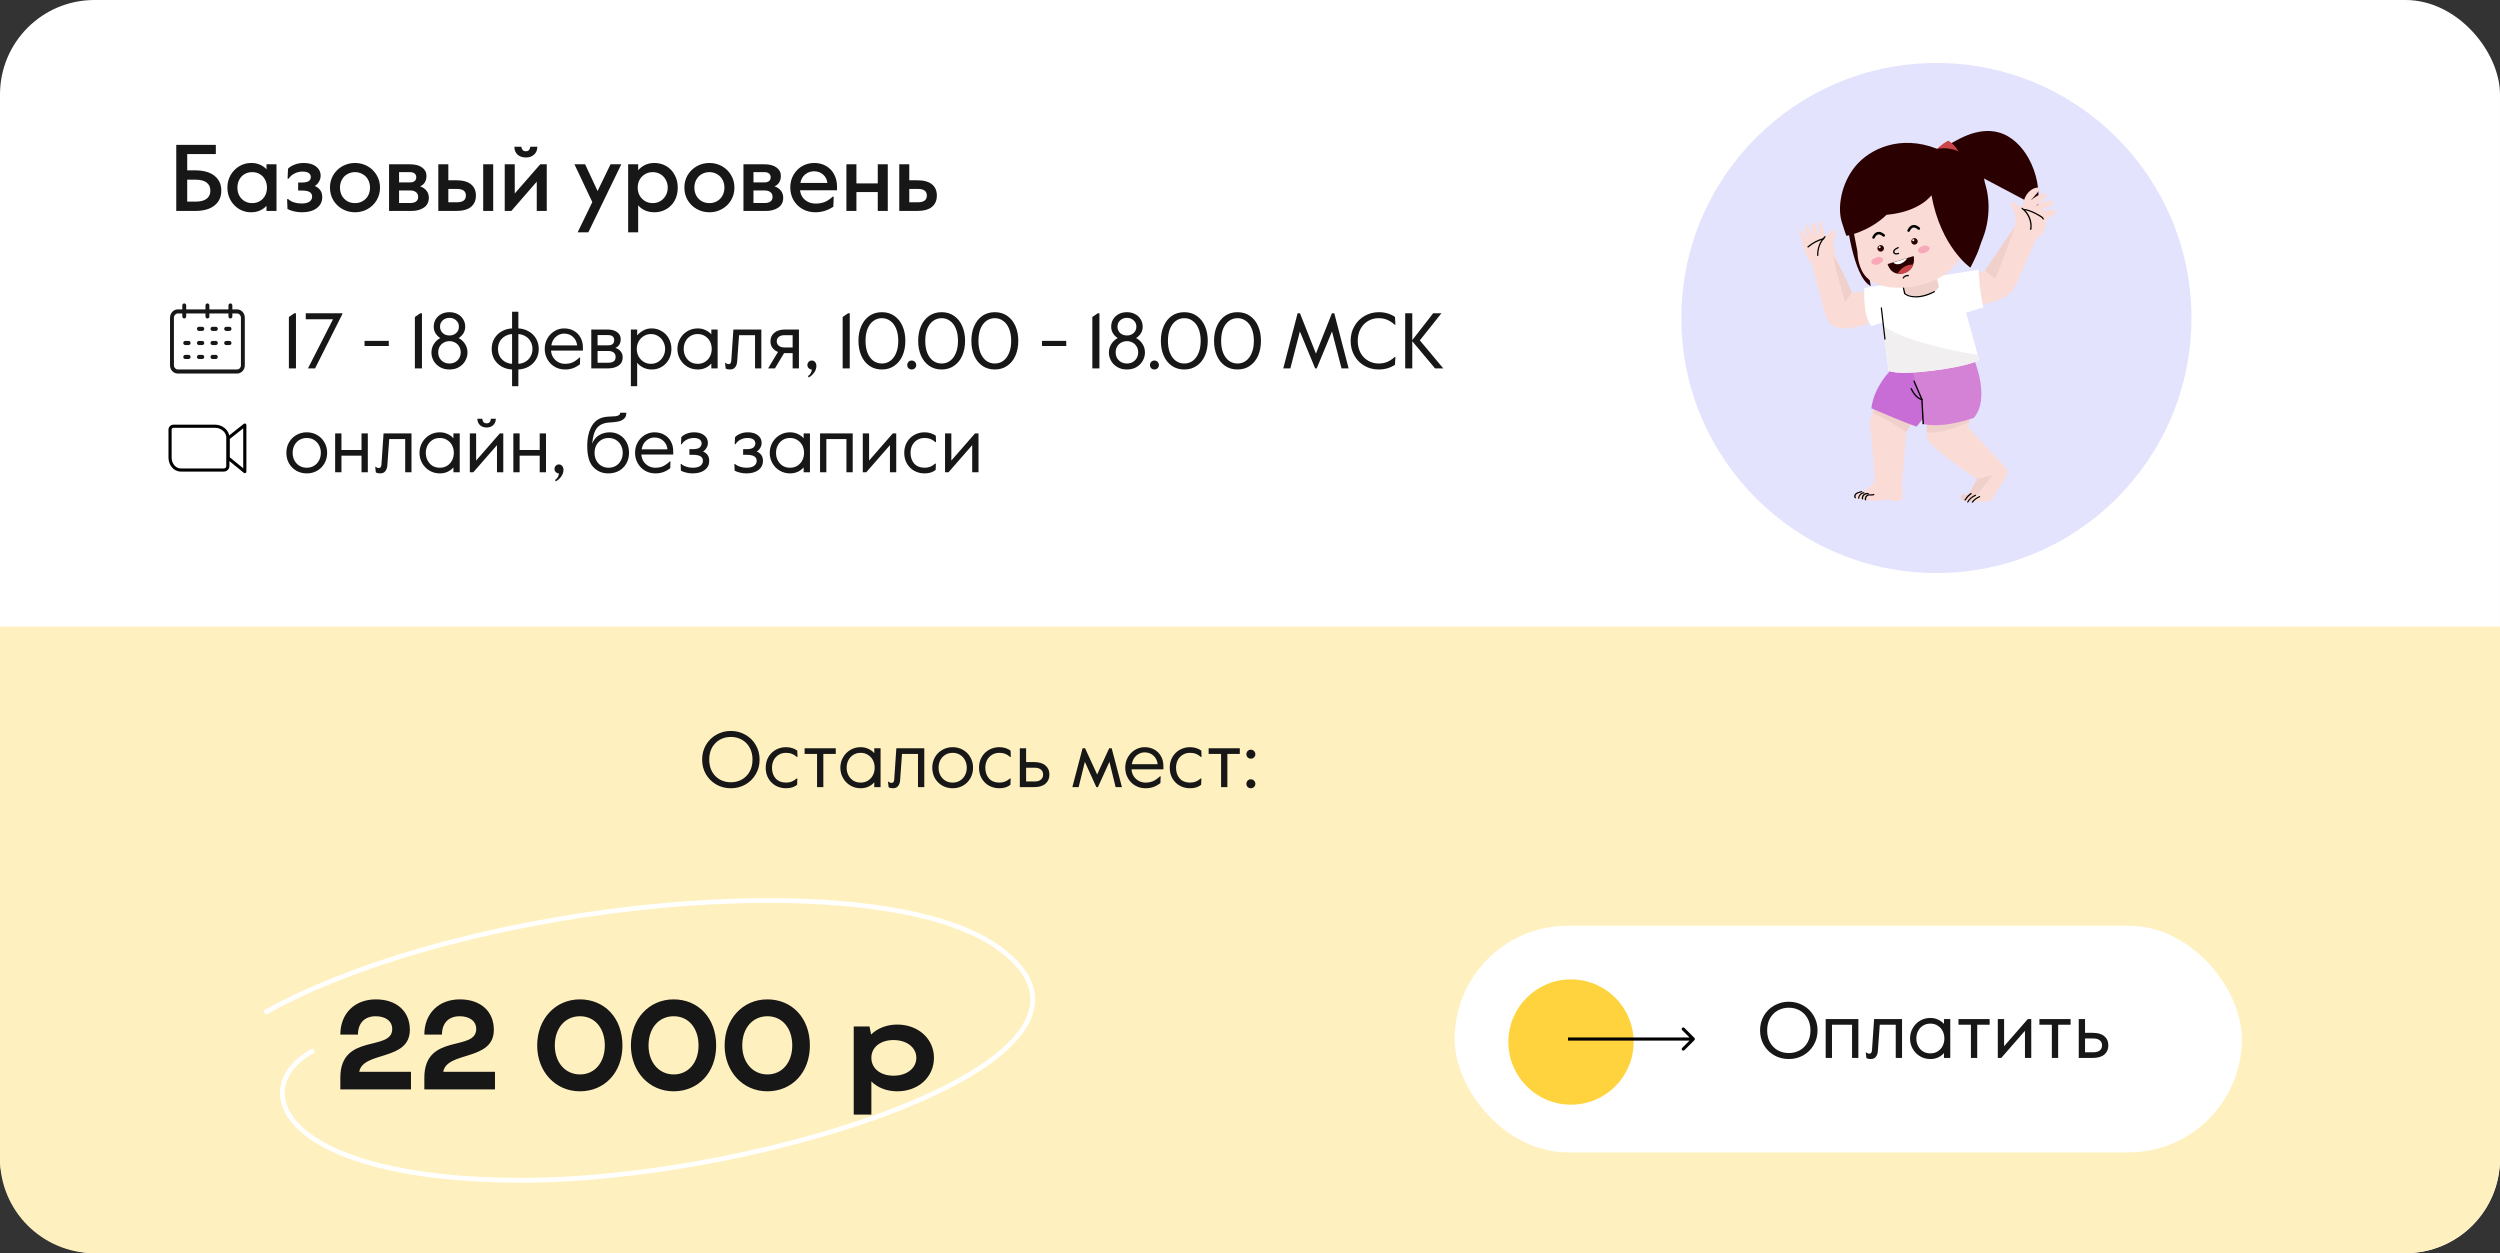 <?xml version="1.0" encoding="UTF-8"?> <svg xmlns="http://www.w3.org/2000/svg" width="794" height="398" viewBox="0 0 794 398" fill="none"><rect x="0" y="0" width="794" height="398" fill="#333333" stroke="none"/> <rect width="794" height="398" rx="30" fill="white"></rect> <g clip-path="url(#clip0_719_125)"> <path d="M75.288 98.256H73.797V97.013C73.797 96.654 73.518 96.361 73.178 96.361C72.838 96.361 72.559 96.654 72.559 97.013V98.256H66.497V97.013C66.497 96.654 66.218 96.361 65.878 96.361C65.538 96.361 65.259 96.654 65.259 97.013V98.256H59.135V97.013C59.135 96.654 58.856 96.361 58.516 96.361C58.176 96.361 57.898 96.654 57.898 97.013V98.256H56.468C55.107 98.256 54 99.461 54 100.894V116.034C54 117.474 55.101 118.639 56.468 118.639H75.282C76.649 118.639 77.75 117.474 77.75 116.041V100.894C77.756 99.461 76.649 98.256 75.288 98.256ZM76.519 116.034C76.519 116.751 75.975 117.33 75.294 117.337H75.288H56.468C55.788 117.337 55.237 116.757 55.237 116.041V116.034V100.894C55.237 100.171 55.788 99.559 56.468 99.559H57.898V100.503C57.898 100.861 58.176 101.154 58.516 101.154C58.856 101.154 59.135 100.861 59.135 100.503V99.559H65.259V100.503C65.259 100.861 65.538 101.154 65.878 101.154C66.218 101.154 66.497 100.861 66.497 100.503V99.559H72.559V100.503C72.559 100.861 72.838 101.154 73.178 101.154C73.518 101.154 73.797 100.861 73.797 100.503V99.559H75.288C75.975 99.559 76.519 100.177 76.519 100.894V116.034Z" fill="#171717"></path> <path d="M64.251 103.791H63.169C62.828 103.791 62.55 104.084 62.55 104.442C62.55 104.801 62.828 105.094 63.169 105.094H64.251C64.591 105.094 64.87 104.801 64.87 104.442C64.87 104.084 64.591 103.791 64.251 103.791Z" fill="#171717"></path> <path d="M68.556 103.791H67.473C67.133 103.791 66.855 104.084 66.855 104.442C66.855 104.801 67.133 105.094 67.473 105.094H68.556C68.896 105.094 69.174 104.801 69.174 104.442C69.174 104.084 68.902 103.791 68.556 103.791Z" fill="#171717"></path> <path d="M72.9 103.791H71.818C71.478 103.791 71.199 104.084 71.199 104.442C71.199 104.801 71.478 105.094 71.818 105.094H72.9C73.241 105.094 73.519 104.801 73.519 104.442C73.519 104.084 73.241 103.791 72.9 103.791Z" fill="#171717"></path> <path d="M64.251 108.284H63.169C62.828 108.284 62.55 108.577 62.55 108.935C62.55 109.294 62.828 109.587 63.169 109.587H64.251C64.591 109.587 64.87 109.294 64.87 108.935C64.87 108.577 64.591 108.284 64.251 108.284Z" fill="#171717"></path> <path d="M59.914 108.284H58.826C58.485 108.284 58.207 108.577 58.207 108.935C58.207 109.294 58.485 109.587 58.826 109.587H59.908C60.249 109.587 60.527 109.294 60.527 108.935C60.527 108.577 60.255 108.284 59.914 108.284Z" fill="#171717"></path> <path d="M68.556 108.284H67.473C67.133 108.284 66.855 108.577 66.855 108.935C66.855 109.294 67.133 109.587 67.473 109.587H68.556C68.896 109.587 69.174 109.294 69.174 108.935C69.174 108.577 68.902 108.284 68.556 108.284Z" fill="#171717"></path> <path d="M72.9 108.284H71.818C71.478 108.284 71.199 108.577 71.199 108.935C71.199 109.294 71.478 109.587 71.818 109.587H72.9C73.241 109.587 73.519 109.294 73.519 108.935C73.519 108.577 73.241 108.284 72.9 108.284Z" fill="#171717"></path> <path d="M64.251 112.713H63.169C62.828 112.713 62.55 113.006 62.55 113.364C62.55 113.722 62.828 114.015 63.169 114.015H64.251C64.591 114.015 64.87 113.722 64.87 113.364C64.87 113.006 64.591 112.713 64.251 112.713Z" fill="#171717"></path> <path d="M59.914 112.713H58.826C58.485 112.713 58.207 113.006 58.207 113.364C58.207 113.722 58.485 114.015 58.826 114.015H59.908C60.249 114.015 60.527 113.722 60.527 113.364C60.527 113.006 60.255 112.713 59.914 112.713Z" fill="#171717"></path> <path d="M68.556 112.713H67.473C67.133 112.713 66.855 113.006 66.855 113.364C66.855 113.722 67.133 114.015 67.473 114.015H68.556C68.896 114.015 69.174 113.722 69.174 113.364C69.174 113.006 68.902 112.713 68.556 112.713Z" fill="#171717"></path> </g> <path d="M0 199H794V368C794 384.569 780.569 398 764 398H30C13.431 398 0 384.569 0 368V199Z" fill="#FFF1BF"></path> <rect x="462" y="294" width="250" height="72" rx="36" fill="white"></rect> <path d="M479.053 330.947C479.053 319.96 487.96 311.053 498.947 311.053V311.053C509.935 311.053 518.842 319.96 518.842 330.947V330.947C518.842 341.935 509.935 350.842 498.947 350.842V350.842C487.96 350.842 479.053 341.935 479.053 330.947V330.947Z" fill="#FED33D"></path> <path d="M538.143 330.354C538.338 330.158 538.338 329.842 538.143 329.646L534.961 326.464C534.766 326.269 534.449 326.269 534.254 326.464C534.059 326.66 534.059 326.976 534.254 327.172L537.082 330L534.254 332.828C534.059 333.024 534.059 333.34 534.254 333.536C534.449 333.731 534.766 333.731 534.961 333.536L538.143 330.354ZM498 330.5H537.789V329.5H498V330.5Z" fill="black"></path> <path d="M568.125 336.35C566.442 336.35 564.9 335.958 563.5 335.175C562.117 334.375 561.017 333.283 560.2 331.9C559.4 330.517 559 328.967 559 327.25C559 325.533 559.4 323.983 560.2 322.6C561.017 321.217 562.117 320.133 563.5 319.35C564.9 318.55 566.442 318.15 568.125 318.15C569.808 318.15 571.342 318.55 572.725 319.35C574.125 320.133 575.225 321.217 576.025 322.6C576.842 323.983 577.25 325.533 577.25 327.25C577.25 328.967 576.842 330.517 576.025 331.9C575.225 333.283 574.125 334.375 572.725 335.175C571.342 335.958 569.808 336.35 568.125 336.35ZM568.125 334.45C569.408 334.45 570.567 334.158 571.6 333.575C572.65 332.992 573.475 332.158 574.075 331.075C574.692 329.992 575 328.717 575 327.25C575 325.783 574.692 324.508 574.075 323.425C573.475 322.342 572.65 321.508 571.6 320.925C570.567 320.342 569.408 320.05 568.125 320.05C566.842 320.05 565.675 320.342 564.625 320.925C563.592 321.508 562.767 322.342 562.15 323.425C561.55 324.508 561.25 325.783 561.25 327.25C561.25 328.717 561.55 329.992 562.15 331.075C562.767 332.158 563.592 332.992 564.625 333.575C565.675 334.158 566.842 334.45 568.125 334.45ZM579.839 323.65H590.214V336H588.214V325.45H581.839V336H579.839V323.65ZM594.113 336.35C593.547 336.35 593.097 336.242 592.763 336.025L592.563 334.275H592.788C593.038 334.525 593.338 334.65 593.688 334.65C594.205 334.65 594.488 334.3 594.538 333.6L595.213 323.65H604.088V336H602.088V325.45H597.013L596.413 333.775C596.363 334.542 596.147 335.167 595.763 335.65C595.397 336.117 594.847 336.35 594.113 336.35ZM613.081 336.35C611.881 336.35 610.789 336.058 609.806 335.475C608.822 334.892 608.047 334.1 607.481 333.1C606.914 332.1 606.631 331.008 606.631 329.825C606.631 328.642 606.914 327.55 607.481 326.55C608.047 325.55 608.822 324.758 609.806 324.175C610.789 323.592 611.881 323.3 613.081 323.3C613.997 323.3 614.831 323.483 615.581 323.85C616.331 324.2 616.939 324.65 617.406 325.2V323.65H619.406V336H617.406V334.45C616.939 335 616.331 335.458 615.581 335.825C614.831 336.175 613.997 336.35 613.081 336.35ZM613.081 334.55C613.964 334.55 614.739 334.342 615.406 333.925C616.089 333.492 616.614 332.917 616.981 332.2C617.347 331.483 617.531 330.692 617.531 329.825C617.531 328.958 617.347 328.167 616.981 327.45C616.614 326.733 616.089 326.167 615.406 325.75C614.739 325.317 613.964 325.1 613.081 325.1C612.197 325.1 611.414 325.317 610.731 325.75C610.064 326.167 609.547 326.733 609.181 327.45C608.814 328.167 608.631 328.958 608.631 329.825C608.631 330.692 608.814 331.483 609.181 332.2C609.547 332.917 610.064 333.492 610.731 333.925C611.414 334.342 612.197 334.55 613.081 334.55ZM625.963 325.45H622.013V323.65H631.913V325.45H627.963V336H625.963V325.45ZM634.502 323.65H636.502V332.275L644.027 323.65H645.127V336H643.127V327.375L635.602 336H634.502V323.65ZM651.671 325.45H647.721V323.65H657.621V325.45H653.671V336H651.671V325.45ZM660.21 323.65H662.21V328.025H664.585C666.252 328.025 667.502 328.383 668.335 329.1C669.185 329.8 669.61 330.767 669.61 332C669.61 333.233 669.185 334.208 668.335 334.925C667.502 335.642 666.252 336 664.585 336H660.21V323.65ZM664.835 334.2C665.735 334.2 666.419 334.008 666.885 333.625C667.369 333.242 667.61 332.7 667.61 332C667.61 331.3 667.369 330.767 666.885 330.4C666.419 330.017 665.735 329.825 664.835 329.825H662.21V334.2H664.835Z" fill="#171717"></path> <path d="M84 321.653C147.364 286.268 278.578 273.219 317.135 301.02C365.331 335.77 242.038 374.864 165.821 374.864C89.604 374.864 77.275 345.544 99.692 333.598" stroke="white" stroke-width="1.5"></path> <path d="M119.37 317.4C125.89 317.4 130.17 321.12 130.17 327.08C130.17 337.08 115.29 333.76 114.09 340.4H130.53V346H108.09V342.28C108.09 327.92 124.57 334.12 124.57 326.8C124.57 324.28 122.41 322.76 119.33 322.76C115.85 322.76 113.69 324.88 113.69 328.6H108.09C108.09 321.84 112.69 317.4 119.37 317.4ZM146.049 317.4C152.569 317.4 156.849 321.12 156.849 327.08C156.849 337.08 141.969 333.76 140.769 340.4H157.209V346H134.769V342.28C134.769 327.92 151.249 334.12 151.249 326.8C151.249 324.28 149.089 322.76 146.009 322.76C142.529 322.76 140.369 324.88 140.369 328.6H134.769C134.769 321.84 139.369 317.4 146.049 317.4ZM170.609 332.04C170.609 323.64 176.369 317.4 184.169 317.4C191.969 317.4 197.689 323.28 197.689 332.04C197.689 340.68 191.969 346.6 184.169 346.6C176.409 346.6 170.609 340.36 170.609 332.04ZM176.209 332.04C176.209 337.44 179.529 341.24 184.209 341.24C188.889 341.24 192.089 337.44 192.089 332.04C192.089 326.52 188.889 322.76 184.209 322.76C179.489 322.76 176.209 326.52 176.209 332.04ZM200.375 332.04C200.375 323.64 206.135 317.4 213.935 317.4C221.735 317.4 227.455 323.28 227.455 332.04C227.455 340.68 221.735 346.6 213.935 346.6C206.175 346.6 200.375 340.36 200.375 332.04ZM205.975 332.04C205.975 337.44 209.295 341.24 213.975 341.24C218.655 341.24 221.855 337.44 221.855 332.04C221.855 326.52 218.655 322.76 213.975 322.76C209.255 322.76 205.975 326.52 205.975 332.04ZM230.14 332.04C230.14 323.64 235.9 317.4 243.7 317.4C251.5 317.4 257.22 323.28 257.22 332.04C257.22 340.68 251.5 346.6 243.7 346.6C235.94 346.6 230.14 340.36 230.14 332.04ZM235.74 332.04C235.74 337.44 239.06 341.24 243.74 341.24C248.42 341.24 251.62 337.44 251.62 332.04C251.62 326.52 248.42 322.76 243.74 322.76C239.02 322.76 235.74 326.52 235.74 332.04ZM271.146 326H276.146L276.666 328.56C278.706 326.56 281.626 325.4 284.986 325.4C291.626 325.4 296.626 329.92 296.626 335.96C296.626 342.08 291.666 346.6 284.986 346.6C281.666 346.6 278.786 345.48 276.746 343.48V354H271.146V326ZM291.026 335.96C291.026 332.68 287.986 330.32 283.786 330.32C279.586 330.32 276.746 332.64 276.746 335.96C276.746 339.32 279.586 341.64 283.786 341.64C288.066 341.64 291.026 339.24 291.026 335.96Z" fill="#171717"></path> <path d="M232.125 250.35C230.442 250.35 228.9 249.958 227.5 249.175C226.117 248.375 225.017 247.283 224.2 245.9C223.4 244.517 223 242.967 223 241.25C223 239.533 223.4 237.983 224.2 236.6C225.017 235.217 226.117 234.133 227.5 233.35C228.9 232.55 230.442 232.15 232.125 232.15C233.808 232.15 235.342 232.55 236.725 233.35C238.125 234.133 239.225 235.217 240.025 236.6C240.842 237.983 241.25 239.533 241.25 241.25C241.25 242.967 240.842 244.517 240.025 245.9C239.225 247.283 238.125 248.375 236.725 249.175C235.342 249.958 233.808 250.35 232.125 250.35ZM232.125 248.45C233.408 248.45 234.567 248.158 235.6 247.575C236.65 246.992 237.475 246.158 238.075 245.075C238.692 243.992 239 242.717 239 241.25C239 239.783 238.692 238.508 238.075 237.425C237.475 236.342 236.65 235.508 235.6 234.925C234.567 234.342 233.408 234.05 232.125 234.05C230.842 234.05 229.675 234.342 228.625 234.925C227.592 235.508 226.767 236.342 226.15 237.425C225.55 238.508 225.25 239.783 225.25 241.25C225.25 242.717 225.55 243.992 226.15 245.075C226.767 246.158 227.592 246.992 228.625 247.575C229.675 248.158 230.842 248.45 232.125 248.45ZM249.639 250.35C248.456 250.35 247.373 250.083 246.389 249.55C245.423 249.017 244.648 248.258 244.064 247.275C243.481 246.292 243.189 245.142 243.189 243.825C243.189 242.525 243.481 241.383 244.064 240.4C244.664 239.4 245.456 238.633 246.439 238.1C247.423 237.567 248.489 237.3 249.639 237.3C250.356 237.3 251.023 237.4 251.639 237.6C252.256 237.8 252.781 238.067 253.214 238.4L253.289 240.4H253.064C252.531 239.933 251.998 239.6 251.464 239.4C250.948 239.2 250.339 239.1 249.639 239.1C248.773 239.1 247.998 239.308 247.314 239.725C246.648 240.125 246.123 240.683 245.739 241.4C245.373 242.117 245.189 242.925 245.189 243.825C245.189 245.225 245.581 246.367 246.364 247.25C247.164 248.117 248.256 248.55 249.639 248.55C250.323 248.55 250.914 248.45 251.414 248.25C251.931 248.05 252.464 247.717 253.014 247.25H253.239L253.164 249.25C252.264 249.983 251.089 250.35 249.639 250.35ZM259.494 239.45H255.544V237.65H265.444V239.45H261.494V250H259.494V239.45ZM273.345 250.35C272.145 250.35 271.054 250.058 270.07 249.475C269.087 248.892 268.312 248.1 267.745 247.1C267.179 246.1 266.895 245.008 266.895 243.825C266.895 242.642 267.179 241.55 267.745 240.55C268.312 239.55 269.087 238.758 270.07 238.175C271.054 237.592 272.145 237.3 273.345 237.3C274.262 237.3 275.095 237.483 275.845 237.85C276.595 238.2 277.204 238.65 277.67 239.2V237.65H279.67V250H277.67V248.45C277.204 249 276.595 249.458 275.845 249.825C275.095 250.175 274.262 250.35 273.345 250.35ZM273.345 248.55C274.229 248.55 275.004 248.342 275.67 247.925C276.354 247.492 276.879 246.917 277.245 246.2C277.612 245.483 277.795 244.692 277.795 243.825C277.795 242.958 277.612 242.167 277.245 241.45C276.879 240.733 276.354 240.167 275.67 239.75C275.004 239.317 274.229 239.1 273.345 239.1C272.462 239.1 271.679 239.317 270.995 239.75C270.329 240.167 269.812 240.733 269.445 241.45C269.079 242.167 268.895 242.958 268.895 243.825C268.895 244.692 269.079 245.483 269.445 246.2C269.812 246.917 270.329 247.492 270.995 247.925C271.679 248.342 272.462 248.55 273.345 248.55ZM283.577 250.35C283.011 250.35 282.561 250.242 282.227 250.025L282.027 248.275H282.252C282.502 248.525 282.802 248.65 283.152 248.65C283.669 248.65 283.952 248.3 284.002 247.6L284.677 237.65H293.552V250H291.552V239.45H286.477L285.877 247.775C285.827 248.542 285.611 249.167 285.227 249.65C284.861 250.117 284.311 250.35 283.577 250.35ZM302.57 250.35C301.37 250.35 300.278 250.075 299.295 249.525C298.311 248.958 297.528 248.183 296.945 247.2C296.378 246.2 296.095 245.075 296.095 243.825C296.095 242.575 296.378 241.458 296.945 240.475C297.528 239.475 298.311 238.7 299.295 238.15C300.278 237.583 301.37 237.3 302.57 237.3C303.77 237.3 304.861 237.583 305.845 238.15C306.828 238.7 307.603 239.475 308.17 240.475C308.753 241.458 309.045 242.575 309.045 243.825C309.045 245.075 308.753 246.2 308.17 247.2C307.603 248.183 306.828 248.958 305.845 249.525C304.861 250.075 303.77 250.35 302.57 250.35ZM302.57 248.55C303.42 248.55 304.178 248.35 304.845 247.95C305.528 247.55 306.061 246.992 306.445 246.275C306.845 245.558 307.045 244.742 307.045 243.825C307.045 242.908 306.845 242.092 306.445 241.375C306.061 240.658 305.528 240.1 304.845 239.7C304.178 239.3 303.42 239.1 302.57 239.1C301.72 239.1 300.953 239.3 300.27 239.7C299.603 240.1 299.07 240.658 298.67 241.375C298.286 242.092 298.095 242.908 298.095 243.825C298.095 244.742 298.286 245.558 298.67 246.275C299.07 246.992 299.603 247.55 300.27 247.95C300.953 248.35 301.72 248.55 302.57 248.55ZM317.388 250.35C316.205 250.35 315.122 250.083 314.138 249.55C313.172 249.017 312.397 248.258 311.813 247.275C311.23 246.292 310.938 245.142 310.938 243.825C310.938 242.525 311.23 241.383 311.813 240.4C312.413 239.4 313.205 238.633 314.188 238.1C315.172 237.567 316.238 237.3 317.388 237.3C318.105 237.3 318.772 237.4 319.388 237.6C320.005 237.8 320.53 238.067 320.963 238.4L321.038 240.4H320.813C320.28 239.933 319.747 239.6 319.213 239.4C318.697 239.2 318.088 239.1 317.388 239.1C316.522 239.1 315.747 239.308 315.063 239.725C314.397 240.125 313.872 240.683 313.488 241.4C313.122 242.117 312.938 242.925 312.938 243.825C312.938 245.225 313.33 246.367 314.113 247.25C314.913 248.117 316.005 248.55 317.388 248.55C318.072 248.55 318.663 248.45 319.163 248.25C319.68 248.05 320.213 247.717 320.763 247.25H320.988L320.913 249.25C320.013 249.983 318.838 250.35 317.388 250.35ZM323.893 237.65H325.893V242.025H328.268C329.935 242.025 331.185 242.383 332.018 243.1C332.868 243.8 333.293 244.767 333.293 246C333.293 247.233 332.868 248.208 332.018 248.925C331.185 249.642 329.935 250 328.268 250H323.893V237.65ZM328.518 248.2C329.418 248.2 330.101 248.008 330.568 247.625C331.051 247.242 331.293 246.7 331.293 246C331.293 245.3 331.051 244.767 330.568 244.4C330.101 244.017 329.418 243.825 328.518 243.825H325.893V248.2H328.518ZM343.825 237.65H344.625L348.45 245.975L352.275 237.65H353.075L356.325 250H354.325L352.35 241.95L348.7 250H348.2L344.55 241.95L342.575 250H340.575L343.825 237.65ZM363.824 250.35C362.624 250.35 361.532 250.067 360.549 249.5C359.565 248.917 358.79 248.125 358.224 247.125C357.657 246.125 357.374 245.025 357.374 243.825C357.374 242.608 357.649 241.508 358.199 240.525C358.765 239.525 359.515 238.742 360.449 238.175C361.399 237.592 362.424 237.3 363.524 237.3C364.674 237.3 365.699 237.55 366.599 238.05C367.515 238.55 368.224 239.258 368.724 240.175C369.24 241.075 369.499 242.133 369.499 243.35V244.35H359.374C359.44 245.233 359.69 245.992 360.124 246.625C360.574 247.258 361.124 247.742 361.774 248.075C362.424 248.392 363.099 248.55 363.799 248.55C364.682 248.55 365.465 248.408 366.149 248.125C366.849 247.825 367.607 247.3 368.424 246.55H368.624L368.549 248.725C367.815 249.275 367.074 249.683 366.324 249.95C365.574 250.217 364.74 250.35 363.824 250.35ZM367.674 242.7C367.54 241.583 367.099 240.683 366.349 240C365.599 239.3 364.657 238.95 363.524 238.95C362.574 238.95 361.707 239.283 360.924 239.95C360.157 240.6 359.674 241.517 359.474 242.7H367.674ZM377.96 250.35C376.776 250.35 375.693 250.083 374.71 249.55C373.743 249.017 372.968 248.258 372.385 247.275C371.801 246.292 371.51 245.142 371.51 243.825C371.51 242.525 371.801 241.383 372.385 240.4C372.985 239.4 373.776 238.633 374.76 238.1C375.743 237.567 376.81 237.3 377.96 237.3C378.676 237.3 379.343 237.4 379.96 237.6C380.576 237.8 381.101 238.067 381.535 238.4L381.61 240.4H381.385C380.851 239.933 380.318 239.6 379.785 239.4C379.268 239.2 378.66 239.1 377.96 239.1C377.093 239.1 376.318 239.308 375.635 239.725C374.968 240.125 374.443 240.683 374.06 241.4C373.693 242.117 373.51 242.925 373.51 243.825C373.51 245.225 373.901 246.367 374.685 247.25C375.485 248.117 376.576 248.55 377.96 248.55C378.643 248.55 379.235 248.45 379.735 248.25C380.251 248.05 380.785 247.717 381.335 247.25H381.56L381.485 249.25C380.585 249.983 379.41 250.35 377.96 250.35ZM387.814 239.45H383.864V237.65H393.764V239.45H389.814V250H387.814V239.45ZM397.254 240.95C396.871 240.95 396.537 240.817 396.254 240.55C395.987 240.267 395.854 239.933 395.854 239.55C395.854 239.15 395.987 238.808 396.254 238.525C396.537 238.242 396.871 238.1 397.254 238.1C397.654 238.1 397.996 238.242 398.279 238.525C398.562 238.808 398.704 239.15 398.704 239.55C398.704 239.933 398.562 240.267 398.279 240.55C397.996 240.817 397.654 240.95 397.254 240.95ZM397.254 250.35C396.871 250.35 396.537 250.217 396.254 249.95C395.987 249.667 395.854 249.333 395.854 248.95C395.854 248.55 395.987 248.208 396.254 247.925C396.537 247.642 396.871 247.5 397.254 247.5C397.654 247.5 397.996 247.642 398.279 247.925C398.562 248.208 398.704 248.55 398.704 248.95C398.704 249.333 398.562 249.667 398.279 249.95C397.996 250.217 397.654 250.35 397.254 250.35Z" fill="#171717"></path> <path d="M91.75 100.675L93.475 99.5H94V117H91.75V100.675ZM105.762 101.4H97.112V99.5H108.737V99.75L100.062 117H97.812L105.762 101.4ZM115.781 108.25H123.481V109.9H115.781V108.25ZM131.765 100.675L133.49 99.5H134.015V117H131.765V100.675ZM142.751 117.35C141.551 117.35 140.518 117.083 139.651 116.55C138.785 116.017 138.126 115.342 137.676 114.525C137.243 113.692 137.026 112.85 137.026 112C137.026 110.967 137.285 110.05 137.801 109.25C138.318 108.433 138.993 107.808 139.826 107.375C138.443 106.442 137.751 105.233 137.751 103.75C137.751 102.883 137.96 102.1 138.376 101.4C138.81 100.7 139.401 100.15 140.151 99.75C140.918 99.35 141.785 99.15 142.751 99.15C143.718 99.15 144.576 99.35 145.326 99.75C146.093 100.15 146.685 100.7 147.101 101.4C147.535 102.1 147.751 102.883 147.751 103.75C147.751 105.233 147.06 106.442 145.676 107.375C146.51 107.808 147.185 108.433 147.701 109.25C148.218 110.05 148.476 110.967 148.476 112C148.476 112.85 148.251 113.692 147.801 114.525C147.368 115.342 146.718 116.017 145.851 116.55C144.985 117.083 143.951 117.35 142.751 117.35ZM142.751 106.55C143.601 106.55 144.31 106.292 144.876 105.775C145.46 105.242 145.751 104.567 145.751 103.75C145.751 102.933 145.46 102.267 144.876 101.75C144.31 101.217 143.601 100.95 142.751 100.95C141.901 100.95 141.185 101.217 140.601 101.75C140.035 102.267 139.751 102.933 139.751 103.75C139.751 104.567 140.035 105.242 140.601 105.775C141.185 106.292 141.901 106.55 142.751 106.55ZM142.751 115.45C143.401 115.45 143.993 115.308 144.526 115.025C145.076 114.725 145.51 114.308 145.826 113.775C146.16 113.225 146.326 112.6 146.326 111.9C146.326 111.2 146.16 110.583 145.826 110.05C145.51 109.5 145.076 109.083 144.526 108.8C143.993 108.5 143.401 108.35 142.751 108.35C142.101 108.35 141.501 108.5 140.951 108.8C140.418 109.083 139.985 109.5 139.651 110.05C139.335 110.583 139.176 111.2 139.176 111.9C139.176 112.6 139.335 113.225 139.651 113.775C139.985 114.308 140.418 114.725 140.951 115.025C141.501 115.308 142.101 115.45 142.751 115.45ZM171.11 110.825C171.11 112.092 170.81 113.217 170.21 114.2C169.627 115.167 168.835 115.925 167.835 116.475C166.852 117.008 165.785 117.3 164.635 117.35V122.65H162.635V117.35C161.485 117.3 160.41 117.008 159.41 116.475C158.427 115.925 157.635 115.167 157.035 114.2C156.452 113.217 156.16 112.092 156.16 110.825C156.16 109.558 156.452 108.442 157.035 107.475C157.635 106.492 158.427 105.733 159.41 105.2C160.41 104.65 161.485 104.35 162.635 104.3V99H164.635V104.3C165.785 104.35 166.852 104.65 167.835 105.2C168.835 105.733 169.627 106.492 170.21 107.475C170.81 108.442 171.11 109.558 171.11 110.825ZM158.16 110.825C158.16 111.742 158.36 112.55 158.76 113.25C159.177 113.95 159.727 114.5 160.41 114.9C161.093 115.283 161.835 115.5 162.635 115.55V106.1C161.835 106.15 161.093 106.375 160.41 106.775C159.727 107.158 159.177 107.7 158.76 108.4C158.36 109.1 158.16 109.908 158.16 110.825ZM164.635 115.55C165.435 115.5 166.177 115.283 166.86 114.9C167.543 114.5 168.085 113.95 168.485 113.25C168.902 112.55 169.11 111.742 169.11 110.825C169.11 109.908 168.902 109.1 168.485 108.4C168.085 107.7 167.543 107.158 166.86 106.775C166.177 106.375 165.435 106.15 164.635 106.1V115.55ZM179.456 117.35C178.256 117.35 177.164 117.067 176.181 116.5C175.197 115.917 174.422 115.125 173.856 114.125C173.289 113.125 173.006 112.025 173.006 110.825C173.006 109.608 173.281 108.508 173.831 107.525C174.397 106.525 175.147 105.742 176.081 105.175C177.031 104.592 178.056 104.3 179.156 104.3C180.306 104.3 181.331 104.55 182.231 105.05C183.147 105.55 183.856 106.258 184.356 107.175C184.872 108.075 185.131 109.133 185.131 110.35V111.35H175.006C175.072 112.233 175.322 112.992 175.756 113.625C176.206 114.258 176.756 114.742 177.406 115.075C178.056 115.392 178.731 115.55 179.431 115.55C180.314 115.55 181.097 115.408 181.781 115.125C182.481 114.825 183.239 114.3 184.056 113.55H184.256L184.181 115.725C183.447 116.275 182.706 116.683 181.956 116.95C181.206 117.217 180.372 117.35 179.456 117.35ZM183.306 109.7C183.172 108.583 182.731 107.683 181.981 107C181.231 106.3 180.289 105.95 179.156 105.95C178.206 105.95 177.339 106.283 176.556 106.95C175.789 107.6 175.306 108.517 175.106 109.7H183.306ZM187.791 104.65H192.841C194.225 104.65 195.283 104.933 196.016 105.5C196.766 106.05 197.141 106.783 197.141 107.7C197.141 109.05 196.583 109.983 195.466 110.5C196.183 110.733 196.741 111.108 197.141 111.625C197.558 112.142 197.766 112.767 197.766 113.5C197.766 114.65 197.325 115.525 196.441 116.125C195.575 116.708 194.466 117 193.116 117H187.791V104.65ZM193.116 109.675C194.416 109.675 195.066 109.133 195.066 108.05C195.066 106.967 194.416 106.425 193.116 106.425H189.791V109.675H193.116ZM193.216 115.2C194.75 115.2 195.516 114.592 195.516 113.375C195.516 112.742 195.308 112.267 194.891 111.95C194.475 111.633 193.916 111.475 193.216 111.475H189.791V115.2H193.216ZM200.365 104.65H202.365V106.5C202.931 105.867 203.598 105.342 204.365 104.925C205.148 104.508 206.006 104.3 206.94 104.3C208.106 104.3 209.165 104.583 210.115 105.15C211.081 105.7 211.84 106.475 212.39 107.475C212.956 108.458 213.24 109.575 213.24 110.825C213.24 112.075 212.956 113.2 212.39 114.2C211.84 115.183 211.09 115.958 210.14 116.525C209.19 117.075 208.148 117.35 207.015 117.35C206.031 117.35 205.131 117.15 204.315 116.75C203.498 116.35 202.848 115.833 202.365 115.2V122.65H200.365V104.65ZM206.74 115.55C207.59 115.55 208.356 115.342 209.04 114.925C209.723 114.492 210.256 113.917 210.64 113.2C211.04 112.467 211.24 111.675 211.24 110.825C211.24 109.975 211.04 109.192 210.64 108.475C210.256 107.742 209.723 107.167 209.04 106.75C208.356 106.317 207.59 106.1 206.74 106.1C205.89 106.1 205.123 106.317 204.44 106.75C203.756 107.167 203.215 107.742 202.815 108.475C202.431 109.192 202.24 109.975 202.24 110.825C202.24 111.675 202.431 112.467 202.815 113.2C203.215 113.917 203.756 114.492 204.44 114.925C205.123 115.342 205.89 115.55 206.74 115.55ZM221.594 117.35C220.394 117.35 219.303 117.058 218.319 116.475C217.336 115.892 216.561 115.1 215.994 114.1C215.428 113.1 215.144 112.008 215.144 110.825C215.144 109.642 215.428 108.55 215.994 107.55C216.561 106.55 217.336 105.758 218.319 105.175C219.303 104.592 220.394 104.3 221.594 104.3C222.511 104.3 223.344 104.483 224.094 104.85C224.844 105.2 225.453 105.65 225.919 106.2V104.65H227.919V117H225.919V115.45C225.453 116 224.844 116.458 224.094 116.825C223.344 117.175 222.511 117.35 221.594 117.35ZM221.594 115.55C222.478 115.55 223.253 115.342 223.919 114.925C224.603 114.492 225.128 113.917 225.494 113.2C225.861 112.483 226.044 111.692 226.044 110.825C226.044 109.958 225.861 109.167 225.494 108.45C225.128 107.733 224.603 107.167 223.919 106.75C223.253 106.317 222.478 106.1 221.594 106.1C220.711 106.1 219.928 106.317 219.244 106.75C218.578 107.167 218.061 107.733 217.694 108.45C217.328 109.167 217.144 109.958 217.144 110.825C217.144 111.692 217.328 112.483 217.694 113.2C218.061 113.917 218.578 114.492 219.244 114.925C219.928 115.342 220.711 115.55 221.594 115.55ZM231.826 117.35C231.26 117.35 230.81 117.242 230.476 117.025L230.276 115.275H230.501C230.751 115.525 231.051 115.65 231.401 115.65C231.918 115.65 232.201 115.3 232.251 114.6L232.926 104.65H241.801V117H239.801V106.45H234.726L234.126 114.775C234.076 115.542 233.86 116.167 233.476 116.65C233.11 117.117 232.56 117.35 231.826 117.35ZM247.094 111.775C246.327 111.475 245.735 111.033 245.319 110.45C244.902 109.867 244.694 109.183 244.694 108.4C244.694 107.267 245.11 106.358 245.944 105.675C246.777 104.992 247.91 104.65 249.344 104.65H253.744V117H251.744V112.15H249.019L246.119 117H243.944L247.094 111.775ZM251.744 110.35V106.45H249.144C248.377 106.45 247.777 106.633 247.344 107C246.91 107.35 246.694 107.817 246.694 108.4C246.694 108.967 246.91 109.433 247.344 109.8C247.777 110.167 248.377 110.35 249.144 110.35H251.744ZM256.632 119.425C257.382 118.925 257.782 118.233 257.832 117.35C257.465 117.35 257.14 117.217 256.857 116.95C256.574 116.683 256.432 116.358 256.432 115.975C256.432 115.558 256.565 115.208 256.832 114.925C257.099 114.642 257.432 114.5 257.832 114.5C258.249 114.5 258.59 114.658 258.857 114.975C259.14 115.275 259.282 115.675 259.282 116.175C259.282 116.958 259.049 117.675 258.582 118.325C258.115 118.992 257.524 119.517 256.807 119.9L256.632 119.425ZM267.629 100.675L269.354 99.5H269.879V117H267.629V100.675ZM280.091 117.35C278.574 117.35 277.249 116.958 276.116 116.175C274.999 115.392 274.141 114.317 273.541 112.95C272.941 111.567 272.641 110 272.641 108.25C272.641 106.5 272.941 104.942 273.541 103.575C274.141 102.192 274.999 101.108 276.116 100.325C277.249 99.542 278.574 99.15 280.091 99.15C281.607 99.15 282.924 99.542 284.041 100.325C285.174 101.108 286.041 102.192 286.641 103.575C287.241 104.942 287.541 106.5 287.541 108.25C287.541 110 287.241 111.567 286.641 112.95C286.041 114.317 285.174 115.392 284.041 116.175C282.924 116.958 281.607 117.35 280.091 117.35ZM280.091 115.45C281.091 115.45 281.982 115.167 282.766 114.6C283.566 114.017 284.182 113.183 284.616 112.1C285.066 111.017 285.291 109.733 285.291 108.25C285.291 106.767 285.066 105.483 284.616 104.4C284.182 103.317 283.566 102.492 282.766 101.925C281.982 101.342 281.091 101.05 280.091 101.05C279.091 101.05 278.191 101.342 277.391 101.925C276.607 102.492 275.991 103.317 275.541 104.4C275.107 105.483 274.891 106.767 274.891 108.25C274.891 109.733 275.107 111.017 275.541 112.1C275.991 113.183 276.607 114.017 277.391 114.6C278.191 115.167 279.091 115.45 280.091 115.45ZM289.546 117.35C289.163 117.35 288.829 117.217 288.546 116.95C288.279 116.667 288.146 116.333 288.146 115.95C288.146 115.55 288.279 115.208 288.546 114.925C288.829 114.642 289.163 114.5 289.546 114.5C289.946 114.5 290.288 114.642 290.571 114.925C290.854 115.208 290.996 115.55 290.996 115.95C290.996 116.333 290.854 116.667 290.571 116.95C290.288 117.217 289.946 117.35 289.546 117.35ZM299.06 117.35C297.544 117.35 296.219 116.958 295.085 116.175C293.969 115.392 293.11 114.317 292.51 112.95C291.91 111.567 291.61 110 291.61 108.25C291.61 106.5 291.91 104.942 292.51 103.575C293.11 102.192 293.969 101.108 295.085 100.325C296.219 99.542 297.544 99.15 299.06 99.15C300.577 99.15 301.894 99.542 303.01 100.325C304.144 101.108 305.01 102.192 305.61 103.575C306.21 104.942 306.51 106.5 306.51 108.25C306.51 110 306.21 111.567 305.61 112.95C305.01 114.317 304.144 115.392 303.01 116.175C301.894 116.958 300.577 117.35 299.06 117.35ZM299.06 115.45C300.06 115.45 300.952 115.167 301.735 114.6C302.535 114.017 303.152 113.183 303.585 112.1C304.035 111.017 304.26 109.733 304.26 108.25C304.26 106.767 304.035 105.483 303.585 104.4C303.152 103.317 302.535 102.492 301.735 101.925C300.952 101.342 300.06 101.05 299.06 101.05C298.06 101.05 297.16 101.342 296.36 101.925C295.577 102.492 294.96 103.317 294.51 104.4C294.077 105.483 293.86 106.767 293.86 108.25C293.86 109.733 294.077 111.017 294.51 112.1C294.96 113.183 295.577 114.017 296.36 114.6C297.16 115.167 298.06 115.45 299.06 115.45ZM315.955 117.35C314.438 117.35 313.113 116.958 311.98 116.175C310.863 115.392 310.005 114.317 309.405 112.95C308.805 111.567 308.505 110 308.505 108.25C308.505 106.5 308.805 104.942 309.405 103.575C310.005 102.192 310.863 101.108 311.98 100.325C313.113 99.542 314.438 99.15 315.955 99.15C317.472 99.15 318.788 99.542 319.905 100.325C321.038 101.108 321.905 102.192 322.505 103.575C323.105 104.942 323.405 106.5 323.405 108.25C323.405 110 323.105 111.567 322.505 112.95C321.905 114.317 321.038 115.392 319.905 116.175C318.788 116.958 317.472 117.35 315.955 117.35ZM315.955 115.45C316.955 115.45 317.847 115.167 318.63 114.6C319.43 114.017 320.047 113.183 320.48 112.1C320.93 111.017 321.155 109.733 321.155 108.25C321.155 106.767 320.93 105.483 320.48 104.4C320.047 103.317 319.43 102.492 318.63 101.925C317.847 101.342 316.955 101.05 315.955 101.05C314.955 101.05 314.055 101.342 313.255 101.925C312.472 102.492 311.855 103.317 311.405 104.4C310.972 105.483 310.755 106.767 310.755 108.25C310.755 109.733 310.972 111.017 311.405 112.1C311.855 113.183 312.472 114.017 313.255 114.6C314.055 115.167 314.955 115.45 315.955 115.45ZM330.943 108.25H338.643V109.9H330.943V108.25ZM346.926 100.675L348.651 99.5H349.176V117H346.926V100.675ZM357.913 117.35C356.713 117.35 355.679 117.083 354.813 116.55C353.946 116.017 353.288 115.342 352.838 114.525C352.404 113.692 352.188 112.85 352.188 112C352.188 110.967 352.446 110.05 352.963 109.25C353.479 108.433 354.154 107.808 354.988 107.375C353.604 106.442 352.913 105.233 352.913 103.75C352.913 102.883 353.121 102.1 353.538 101.4C353.971 100.7 354.563 100.15 355.313 99.75C356.079 99.35 356.946 99.15 357.913 99.15C358.879 99.15 359.738 99.35 360.488 99.75C361.254 100.15 361.846 100.7 362.263 101.4C362.696 102.1 362.913 102.883 362.913 103.75C362.913 105.233 362.221 106.442 360.838 107.375C361.671 107.808 362.346 108.433 362.863 109.25C363.379 110.05 363.638 110.967 363.638 112C363.638 112.85 363.413 113.692 362.963 114.525C362.529 115.342 361.879 116.017 361.013 116.55C360.146 117.083 359.113 117.35 357.913 117.35ZM357.913 106.55C358.763 106.55 359.471 106.292 360.038 105.775C360.621 105.242 360.913 104.567 360.913 103.75C360.913 102.933 360.621 102.267 360.038 101.75C359.471 101.217 358.763 100.95 357.913 100.95C357.063 100.95 356.346 101.217 355.763 101.75C355.196 102.267 354.913 102.933 354.913 103.75C354.913 104.567 355.196 105.242 355.763 105.775C356.346 106.292 357.063 106.55 357.913 106.55ZM357.913 115.45C358.563 115.45 359.154 115.308 359.688 115.025C360.238 114.725 360.671 114.308 360.988 113.775C361.321 113.225 361.488 112.6 361.488 111.9C361.488 111.2 361.321 110.583 360.988 110.05C360.671 109.5 360.238 109.083 359.688 108.8C359.154 108.5 358.563 108.35 357.913 108.35C357.263 108.35 356.663 108.5 356.113 108.8C355.579 109.083 355.146 109.5 354.813 110.05C354.496 110.583 354.338 111.2 354.338 111.9C354.338 112.6 354.496 113.225 354.813 113.775C355.146 114.308 355.579 114.725 356.113 115.025C356.663 115.308 357.263 115.45 357.913 115.45ZM366.621 117.35C366.238 117.35 365.904 117.217 365.621 116.95C365.354 116.667 365.221 116.333 365.221 115.95C365.221 115.55 365.354 115.208 365.621 114.925C365.904 114.642 366.238 114.5 366.621 114.5C367.021 114.5 367.363 114.642 367.646 114.925C367.929 115.208 368.071 115.55 368.071 115.95C368.071 116.333 367.929 116.667 367.646 116.95C367.363 117.217 367.021 117.35 366.621 117.35ZM376.136 117.35C374.619 117.35 373.294 116.958 372.161 116.175C371.044 115.392 370.186 114.317 369.586 112.95C368.986 111.567 368.686 110 368.686 108.25C368.686 106.5 368.986 104.942 369.586 103.575C370.186 102.192 371.044 101.108 372.161 100.325C373.294 99.542 374.619 99.15 376.136 99.15C377.652 99.15 378.969 99.542 380.086 100.325C381.219 101.108 382.086 102.192 382.686 103.575C383.286 104.942 383.586 106.5 383.586 108.25C383.586 110 383.286 111.567 382.686 112.95C382.086 114.317 381.219 115.392 380.086 116.175C378.969 116.958 377.652 117.35 376.136 117.35ZM376.136 115.45C377.136 115.45 378.027 115.167 378.811 114.6C379.611 114.017 380.227 113.183 380.661 112.1C381.111 111.017 381.336 109.733 381.336 108.25C381.336 106.767 381.111 105.483 380.661 104.4C380.227 103.317 379.611 102.492 378.811 101.925C378.027 101.342 377.136 101.05 376.136 101.05C375.136 101.05 374.236 101.342 373.436 101.925C372.652 102.492 372.036 103.317 371.586 104.4C371.152 105.483 370.936 106.767 370.936 108.25C370.936 109.733 371.152 111.017 371.586 112.1C372.036 113.183 372.652 114.017 373.436 114.6C374.236 115.167 375.136 115.45 376.136 115.45ZM393.03 117.35C391.513 117.35 390.188 116.958 389.055 116.175C387.938 115.392 387.08 114.317 386.48 112.95C385.88 111.567 385.58 110 385.58 108.25C385.58 106.5 385.88 104.942 386.48 103.575C387.08 102.192 387.938 101.108 389.055 100.325C390.188 99.542 391.513 99.15 393.03 99.15C394.547 99.15 395.863 99.542 396.98 100.325C398.113 101.108 398.98 102.192 399.58 103.575C400.18 104.942 400.48 106.5 400.48 108.25C400.48 110 400.18 111.567 399.58 112.95C398.98 114.317 398.113 115.392 396.98 116.175C395.863 116.958 394.547 117.35 393.03 117.35ZM393.03 115.45C394.03 115.45 394.922 115.167 395.705 114.6C396.505 114.017 397.122 113.183 397.555 112.1C398.005 111.017 398.23 109.733 398.23 108.25C398.23 106.767 398.005 105.483 397.555 104.4C397.122 103.317 396.505 102.492 395.705 101.925C394.922 101.342 394.03 101.05 393.03 101.05C392.03 101.05 391.13 101.342 390.33 101.925C389.547 102.492 388.93 103.317 388.48 104.4C388.047 105.483 387.83 106.767 387.83 108.25C387.83 109.733 388.047 111.017 388.48 112.1C388.93 113.183 389.547 114.017 390.33 114.6C391.13 115.167 392.03 115.45 393.03 115.45ZM412.118 99.5H412.868L417.943 112.3L423.018 99.5H423.768L428.318 117H426.068L423.043 105.275L418.193 117H417.693L412.843 105.275L409.818 117H407.568L412.118 99.5ZM437.864 117.35C436.214 117.35 434.706 116.958 433.339 116.175C431.989 115.392 430.922 114.308 430.139 112.925C429.356 111.542 428.964 109.983 428.964 108.25C428.964 106.517 429.364 104.958 430.164 103.575C430.964 102.192 432.047 101.108 433.414 100.325C434.781 99.542 436.289 99.15 437.939 99.15C439.872 99.15 441.572 99.65 443.039 100.65L443.189 103.125H442.939C442.222 102.458 441.456 101.95 440.639 101.6C439.822 101.233 438.889 101.05 437.839 101.05C436.656 101.05 435.556 101.342 434.539 101.925C433.522 102.508 432.714 103.35 432.114 104.45C431.514 105.533 431.214 106.8 431.214 108.25C431.214 109.7 431.514 110.975 432.114 112.075C432.714 113.158 433.522 113.992 434.539 114.575C435.556 115.158 436.656 115.45 437.839 115.45C438.889 115.45 439.822 115.275 440.639 114.925C441.456 114.558 442.222 114.042 442.939 113.375H443.189L443.039 115.85C441.572 116.85 439.847 117.35 437.864 117.35ZM446.291 99.5H448.541V108.025L455.166 99.5H457.791L450.941 108.1L458.391 117H455.766L448.541 108.375V117H446.291V99.5ZM97.425 150.35C96.225 150.35 95.133 150.075 94.15 149.525C93.167 148.958 92.383 148.183 91.8 147.2C91.233 146.2 90.95 145.075 90.95 143.825C90.95 142.575 91.233 141.458 91.8 140.475C92.383 139.475 93.167 138.7 94.15 138.15C95.133 137.583 96.225 137.3 97.425 137.3C98.625 137.3 99.717 137.583 100.7 138.15C101.683 138.7 102.458 139.475 103.025 140.475C103.608 141.458 103.9 142.575 103.9 143.825C103.9 145.075 103.608 146.2 103.025 147.2C102.458 148.183 101.683 148.958 100.7 149.525C99.717 150.075 98.625 150.35 97.425 150.35ZM97.425 148.55C98.275 148.55 99.033 148.35 99.7 147.95C100.383 147.55 100.917 146.992 101.3 146.275C101.7 145.558 101.9 144.742 101.9 143.825C101.9 142.908 101.7 142.092 101.3 141.375C100.917 140.658 100.383 140.1 99.7 139.7C99.033 139.3 98.275 139.1 97.425 139.1C96.575 139.1 95.808 139.3 95.125 139.7C94.458 140.1 93.925 140.658 93.525 141.375C93.142 142.092 92.95 142.908 92.95 143.825C92.95 144.742 93.142 145.558 93.525 146.275C93.925 146.992 94.458 147.55 95.125 147.95C95.808 148.35 96.575 148.55 97.425 148.55ZM106.444 137.65H108.444V142.925H114.819V137.65H116.819V150H114.819V144.725H108.444V150H106.444V137.65ZM120.718 150.35C120.151 150.35 119.701 150.242 119.368 150.025L119.168 148.275H119.393C119.643 148.525 119.943 148.65 120.293 148.65C120.81 148.65 121.093 148.3 121.143 147.6L121.818 137.65H130.693V150H128.693V139.45H123.618L123.018 147.775C122.968 148.542 122.751 149.167 122.368 149.65C122.001 150.117 121.451 150.35 120.718 150.35ZM139.685 150.35C138.485 150.35 137.393 150.058 136.41 149.475C135.427 148.892 134.652 148.1 134.085 147.1C133.518 146.1 133.235 145.008 133.235 143.825C133.235 142.642 133.518 141.55 134.085 140.55C134.652 139.55 135.427 138.758 136.41 138.175C137.393 137.592 138.485 137.3 139.685 137.3C140.602 137.3 141.435 137.483 142.185 137.85C142.935 138.2 143.543 138.65 144.01 139.2V137.65H146.01V150H144.01V148.45C143.543 149 142.935 149.458 142.185 149.825C141.435 150.175 140.602 150.35 139.685 150.35ZM139.685 148.55C140.568 148.55 141.343 148.342 142.01 147.925C142.693 147.492 143.218 146.917 143.585 146.2C143.952 145.483 144.135 144.692 144.135 143.825C144.135 142.958 143.952 142.167 143.585 141.45C143.218 140.733 142.693 140.167 142.01 139.75C141.343 139.317 140.568 139.1 139.685 139.1C138.802 139.1 138.018 139.317 137.335 139.75C136.668 140.167 136.152 140.733 135.785 141.45C135.418 142.167 135.235 142.958 135.235 143.825C135.235 144.692 135.418 145.483 135.785 146.2C136.152 146.917 136.668 147.492 137.335 147.925C138.018 148.342 138.802 148.55 139.685 148.55ZM149.217 137.65H151.217V146.275L158.742 137.65H159.842V150H157.842V141.375L150.317 150H149.217V137.65ZM154.542 135.775C153.692 135.775 152.992 135.525 152.442 135.025C151.892 134.508 151.617 133.833 151.617 133H153.167C153.201 133.45 153.334 133.808 153.567 134.075C153.801 134.325 154.126 134.45 154.542 134.45C154.959 134.45 155.284 134.325 155.517 134.075C155.751 133.808 155.884 133.45 155.917 133H157.467C157.467 133.833 157.192 134.508 156.642 135.025C156.092 135.525 155.392 135.775 154.542 135.775ZM163.036 137.65H165.036V142.925H171.411V137.65H173.411V150H171.411V144.725H165.036V150H163.036V137.65ZM176.31 152.425C177.06 151.925 177.46 151.233 177.51 150.35C177.143 150.35 176.818 150.217 176.535 149.95C176.251 149.683 176.11 149.358 176.11 148.975C176.11 148.558 176.243 148.208 176.51 147.925C176.776 147.642 177.11 147.5 177.51 147.5C177.926 147.5 178.268 147.658 178.535 147.975C178.818 148.275 178.96 148.675 178.96 149.175C178.96 149.958 178.726 150.675 178.26 151.325C177.793 151.992 177.201 152.517 176.485 152.9L176.31 152.425ZM193.182 150.35C191.265 150.35 189.673 149.675 188.407 148.325C187.14 146.975 186.507 144.75 186.507 141.65C186.507 138.95 187.04 136.75 188.107 135.05C189.19 133.333 190.898 132.425 193.232 132.325C194.232 132.292 194.973 132.25 195.457 132.2C195.94 132.133 196.307 132.017 196.557 131.85C196.823 131.683 196.957 131.425 196.957 131.075H198.932C198.932 131.925 198.682 132.567 198.182 133C197.698 133.433 197.082 133.725 196.332 133.875C195.582 134.025 194.607 134.133 193.407 134.2C191.707 134.317 190.44 134.892 189.607 135.925C188.773 136.958 188.265 138.617 188.082 140.9C188.565 139.683 189.307 138.783 190.307 138.2C191.323 137.6 192.432 137.3 193.632 137.3C194.815 137.3 195.873 137.583 196.807 138.15C197.74 138.7 198.465 139.467 198.982 140.45C199.515 141.433 199.782 142.55 199.782 143.8C199.782 145.067 199.498 146.2 198.932 147.2C198.382 148.183 197.607 148.958 196.607 149.525C195.607 150.075 194.465 150.35 193.182 150.35ZM193.307 148.55C194.157 148.55 194.915 148.35 195.582 147.95C196.265 147.55 196.798 146.992 197.182 146.275C197.582 145.558 197.782 144.742 197.782 143.825C197.782 142.908 197.582 142.092 197.182 141.375C196.798 140.658 196.265 140.1 195.582 139.7C194.915 139.3 194.157 139.1 193.307 139.1C192.457 139.1 191.69 139.3 191.007 139.7C190.34 140.1 189.807 140.658 189.407 141.375C189.023 142.092 188.832 142.908 188.832 143.825C188.832 144.742 189.023 145.558 189.407 146.275C189.807 146.992 190.34 147.55 191.007 147.95C191.69 148.35 192.457 148.55 193.307 148.55ZM208.142 150.35C206.942 150.35 205.851 150.067 204.867 149.5C203.884 148.917 203.109 148.125 202.542 147.125C201.976 146.125 201.692 145.025 201.692 143.825C201.692 142.608 201.967 141.508 202.517 140.525C203.084 139.525 203.834 138.742 204.767 138.175C205.717 137.592 206.742 137.3 207.842 137.3C208.992 137.3 210.017 137.55 210.917 138.05C211.834 138.55 212.542 139.258 213.042 140.175C213.559 141.075 213.817 142.133 213.817 143.35V144.35H203.692C203.759 145.233 204.009 145.992 204.442 146.625C204.892 147.258 205.442 147.742 206.092 148.075C206.742 148.392 207.417 148.55 208.117 148.55C209.001 148.55 209.784 148.408 210.467 148.125C211.167 147.825 211.926 147.3 212.742 146.55H212.942L212.867 148.725C212.134 149.275 211.392 149.683 210.642 149.95C209.892 150.217 209.059 150.35 208.142 150.35ZM211.992 142.7C211.859 141.583 211.417 140.683 210.667 140C209.917 139.3 208.976 138.95 207.842 138.95C206.892 138.95 206.026 139.283 205.242 139.95C204.476 140.6 203.992 141.517 203.792 142.7H211.992ZM220.003 150.35C219.203 150.35 218.478 150.258 217.828 150.075C217.178 149.908 216.653 149.708 216.253 149.475L216.178 147.375H216.403C216.786 147.725 217.303 148.008 217.953 148.225C218.603 148.442 219.286 148.55 220.003 148.55C221.086 148.55 221.895 148.35 222.428 147.95C222.978 147.55 223.253 147.017 223.253 146.35C223.253 145.083 222.211 144.45 220.128 144.45H218.953V142.65H220.053C221.103 142.65 221.828 142.475 222.228 142.125C222.628 141.775 222.828 141.35 222.828 140.85C222.828 140.25 222.595 139.808 222.128 139.525C221.678 139.242 221.095 139.1 220.378 139.1C219.561 139.1 218.811 139.275 218.128 139.625C217.445 139.975 216.903 140.467 216.503 141.1H216.278L216.378 138.85C216.778 138.4 217.336 138.033 218.053 137.75C218.77 137.45 219.578 137.3 220.478 137.3C221.811 137.3 222.87 137.617 223.653 138.25C224.436 138.883 224.828 139.683 224.828 140.65C224.828 141.217 224.686 141.742 224.403 142.225C224.136 142.708 223.761 143.1 223.278 143.4C223.861 143.617 224.336 143.975 224.703 144.475C225.07 144.975 225.253 145.6 225.253 146.35C225.253 147.567 224.778 148.542 223.828 149.275C222.878 149.992 221.603 150.35 220.003 150.35ZM237.068 150.35C236.268 150.35 235.543 150.258 234.893 150.075C234.243 149.908 233.718 149.708 233.318 149.475L233.243 147.375H233.468C233.852 147.725 234.368 148.008 235.018 148.225C235.668 148.442 236.352 148.55 237.068 148.55C238.152 148.55 238.96 148.35 239.493 147.95C240.043 147.55 240.318 147.017 240.318 146.35C240.318 145.083 239.277 144.45 237.193 144.45H236.018V142.65H237.118C238.168 142.65 238.893 142.475 239.293 142.125C239.693 141.775 239.893 141.35 239.893 140.85C239.893 140.25 239.66 139.808 239.193 139.525C238.743 139.242 238.16 139.1 237.443 139.1C236.627 139.1 235.877 139.275 235.193 139.625C234.51 139.975 233.968 140.467 233.568 141.1H233.343L233.443 138.85C233.843 138.4 234.402 138.033 235.118 137.75C235.835 137.45 236.643 137.3 237.543 137.3C238.877 137.3 239.935 137.617 240.718 138.25C241.502 138.883 241.893 139.683 241.893 140.65C241.893 141.217 241.752 141.742 241.468 142.225C241.202 142.708 240.827 143.1 240.343 143.4C240.927 143.617 241.402 143.975 241.768 144.475C242.135 144.975 242.318 145.6 242.318 146.35C242.318 147.567 241.843 148.542 240.893 149.275C239.943 149.992 238.668 150.35 237.068 150.35ZM250.916 150.35C249.716 150.35 248.624 150.058 247.641 149.475C246.657 148.892 245.882 148.1 245.316 147.1C244.749 146.1 244.466 145.008 244.466 143.825C244.466 142.642 244.749 141.55 245.316 140.55C245.882 139.55 246.657 138.758 247.641 138.175C248.624 137.592 249.716 137.3 250.916 137.3C251.832 137.3 252.666 137.483 253.416 137.85C254.166 138.2 254.774 138.65 255.241 139.2V137.65H257.241V150H255.241V148.45C254.774 149 254.166 149.458 253.416 149.825C252.666 150.175 251.832 150.35 250.916 150.35ZM250.916 148.55C251.799 148.55 252.574 148.342 253.241 147.925C253.924 147.492 254.449 146.917 254.816 146.2C255.182 145.483 255.366 144.692 255.366 143.825C255.366 142.958 255.182 142.167 254.816 141.45C254.449 140.733 253.924 140.167 253.241 139.75C252.574 139.317 251.799 139.1 250.916 139.1C250.032 139.1 249.249 139.317 248.566 139.75C247.899 140.167 247.382 140.733 247.016 141.45C246.649 142.167 246.466 142.958 246.466 143.825C246.466 144.692 246.649 145.483 247.016 146.2C247.382 146.917 247.899 147.492 248.566 147.925C249.249 148.342 250.032 148.55 250.916 148.55ZM260.448 137.65H270.823V150H268.823V139.45H262.448V150H260.448V137.65ZM274.022 137.65H276.022V146.275L283.547 137.65H284.647V150H282.647V141.375L275.122 150H274.022V137.65ZM293.64 150.35C292.457 150.35 291.374 150.083 290.39 149.55C289.424 149.017 288.649 148.258 288.065 147.275C287.482 146.292 287.19 145.142 287.19 143.825C287.19 142.525 287.482 141.383 288.065 140.4C288.665 139.4 289.457 138.633 290.44 138.1C291.424 137.567 292.49 137.3 293.64 137.3C294.357 137.3 295.024 137.4 295.64 137.6C296.257 137.8 296.782 138.067 297.215 138.4L297.29 140.4H297.065C296.532 139.933 295.999 139.6 295.465 139.4C294.949 139.2 294.34 139.1 293.64 139.1C292.774 139.1 291.999 139.308 291.315 139.725C290.649 140.125 290.124 140.683 289.74 141.4C289.374 142.117 289.19 142.925 289.19 143.825C289.19 145.225 289.582 146.367 290.365 147.25C291.165 148.117 292.257 148.55 293.64 148.55C294.324 148.55 294.915 148.45 295.415 148.25C295.932 148.05 296.465 147.717 297.015 147.25H297.24L297.165 149.25C296.265 149.983 295.09 150.35 293.64 150.35ZM300.145 137.65H302.145V146.275L309.67 137.65H310.77V150H308.77V141.375L301.245 150H300.145V137.65Z" fill="#171717"></path> <path d="M61.86 54.1C64.62 54.1 66.71 54.68 68.13 55.84C69.57 57 70.29 58.57 70.29 60.55C70.29 62.53 69.57 64.1 68.13 65.26C66.71 66.42 64.62 67 61.86 67H55.98V46H68.55V48.94H59.46V54.1H61.86ZM62.19 64.03C63.69 64.03 64.83 63.73 65.61 63.13C66.41 62.53 66.81 61.67 66.81 60.55C66.81 59.43 66.41 58.57 65.61 57.97C64.83 57.37 63.69 57.07 62.19 57.07H59.46V64.03H62.19ZM79.688 67.42C78.368 67.42 77.138 67.09 75.998 66.43C74.858 65.75 73.938 64.81 73.238 63.61C72.558 62.41 72.218 61.07 72.218 59.59C72.218 58.17 72.548 56.86 73.208 55.66C73.888 54.46 74.808 53.51 75.968 52.81C77.128 52.11 78.408 51.76 79.808 51.76C80.848 51.76 81.788 51.95 82.628 52.33C83.468 52.71 84.138 53.19 84.638 53.77V52.18H87.818V67H84.638V65.38C83.358 66.74 81.708 67.42 79.688 67.42ZM80.108 64.51C81.048 64.51 81.868 64.29 82.568 63.85C83.288 63.41 83.838 62.82 84.218 62.08C84.598 61.32 84.788 60.49 84.788 59.59C84.788 58.69 84.598 57.87 84.218 57.13C83.838 56.37 83.288 55.77 82.568 55.33C81.868 54.89 81.048 54.67 80.108 54.67C79.168 54.67 78.338 54.89 77.618 55.33C76.898 55.77 76.348 56.37 75.968 57.13C75.588 57.87 75.398 58.69 75.398 59.59C75.398 60.49 75.588 61.32 75.968 62.08C76.368 62.82 76.918 63.41 77.618 63.85C78.338 64.29 79.168 64.51 80.108 64.51ZM95.894 67.42C94.914 67.42 94.024 67.31 93.224 67.09C92.444 66.89 91.804 66.65 91.304 66.37L91.184 63.25H91.544C92.004 63.67 92.604 64.01 93.344 64.27C94.104 64.51 94.904 64.63 95.744 64.63C96.844 64.63 97.684 64.44 98.264 64.06C98.844 63.66 99.134 63.12 99.134 62.44C99.134 61.16 98.084 60.52 95.984 60.52H94.694V57.97H95.924C97.784 57.97 98.714 57.39 98.714 56.23C98.714 55.67 98.484 55.24 98.024 54.94C97.564 54.64 96.924 54.49 96.104 54.49C95.204 54.49 94.354 54.69 93.554 55.09C92.754 55.49 92.134 56.04 91.694 56.74H91.334L91.484 53.56C91.964 53.06 92.644 52.64 93.524 52.3C94.404 51.94 95.384 51.76 96.464 51.76C98.124 51.76 99.434 52.14 100.394 52.9C101.354 53.66 101.834 54.62 101.834 55.78C101.834 56.46 101.664 57.09 101.324 57.67C101.004 58.25 100.554 58.72 99.974 59.08C100.674 59.34 101.244 59.77 101.684 60.37C102.124 60.95 102.344 61.69 102.344 62.59C102.344 64.07 101.754 65.25 100.574 66.13C99.414 66.99 97.854 67.42 95.894 67.42ZM112.746 67.42C111.306 67.42 109.976 67.08 108.756 66.4C107.536 65.72 106.566 64.78 105.846 63.58C105.146 62.38 104.796 61.05 104.796 59.59C104.796 58.11 105.146 56.78 105.846 55.6C106.566 54.4 107.536 53.46 108.756 52.78C109.976 52.1 111.306 51.76 112.746 51.76C114.206 51.76 115.536 52.1 116.736 52.78C117.956 53.46 118.916 54.4 119.616 55.6C120.336 56.78 120.696 58.11 120.696 59.59C120.696 61.07 120.336 62.41 119.616 63.61C118.916 64.79 117.956 65.72 116.736 66.4C115.536 67.08 114.206 67.42 112.746 67.42ZM112.746 64.51C113.626 64.51 114.426 64.31 115.146 63.91C115.886 63.49 116.466 62.91 116.886 62.17C117.306 61.41 117.516 60.55 117.516 59.59C117.516 58.63 117.306 57.78 116.886 57.04C116.466 56.28 115.886 55.7 115.146 55.3C114.426 54.88 113.626 54.67 112.746 54.67C111.866 54.67 111.056 54.88 110.316 55.3C109.596 55.7 109.026 56.28 108.606 57.04C108.186 57.78 107.976 58.63 107.976 59.59C107.976 60.55 108.186 61.41 108.606 62.17C109.026 62.91 109.596 63.49 110.316 63.91C111.056 64.31 111.866 64.51 112.746 64.51ZM123.564 52.18H130.194C131.874 52.18 133.164 52.52 134.064 53.2C134.984 53.86 135.444 54.74 135.444 55.84C135.444 57.46 134.774 58.58 133.434 59.2C134.294 59.48 134.964 59.93 135.444 60.55C135.944 61.17 136.194 61.92 136.194 62.8C136.194 64.18 135.664 65.23 134.604 65.95C133.564 66.65 132.244 67 130.644 67H123.564V52.18ZM130.164 57.94C130.824 57.94 131.324 57.8 131.664 57.52C132.024 57.24 132.204 56.83 132.204 56.29C132.204 55.77 132.024 55.37 131.664 55.09C131.324 54.81 130.824 54.67 130.164 54.67H126.744V57.94H130.164ZM130.314 64.48C131.094 64.48 131.704 64.32 132.144 64C132.584 63.66 132.804 63.17 132.804 62.53C132.804 61.87 132.574 61.37 132.114 61.03C131.674 60.67 131.074 60.49 130.314 60.49H126.744V64.48H130.314ZM139.209 52.18H142.389V57.25H144.819C146.959 57.25 148.549 57.68 149.589 58.54C150.629 59.38 151.149 60.57 151.149 62.11C151.149 63.65 150.629 64.85 149.589 65.71C148.549 66.57 146.959 67 144.819 67H139.209V52.18ZM145.209 64.24C146.069 64.24 146.739 64.07 147.219 63.73C147.719 63.37 147.969 62.83 147.969 62.11C147.969 61.39 147.729 60.86 147.249 60.52C146.769 60.18 146.089 60.01 145.209 60.01H142.389V64.24H145.209ZM153.459 52.18H156.639V67H153.459V52.18ZM160.303 52.18H163.483V61.45L171.583 52.18H173.653V67H170.473V57.7L162.403 67H160.303V52.18ZM167.023 50.02C165.923 50.02 165.033 49.71 164.353 49.09C163.693 48.47 163.363 47.64 163.363 46.6H165.583C165.623 47.02 165.763 47.37 166.003 47.65C166.243 47.91 166.583 48.04 167.023 48.04C167.463 48.04 167.793 47.91 168.013 47.65C168.253 47.37 168.393 47.02 168.433 46.6H170.653C170.653 47.64 170.313 48.47 169.633 49.09C168.973 49.71 168.103 50.02 167.023 50.02ZM188.116 64.18L182.446 52.18H185.836L189.796 60.67L193.906 52.18H197.326L186.856 73.78H183.466L188.116 64.18ZM199.502 52.18H202.682V54.07C203.282 53.37 204.012 52.81 204.872 52.39C205.752 51.97 206.732 51.76 207.812 51.76C209.212 51.76 210.472 52.09 211.592 52.75C212.732 53.41 213.622 54.34 214.262 55.54C214.922 56.72 215.252 58.07 215.252 59.59C215.252 61.15 214.922 62.53 214.262 63.73C213.602 64.91 212.702 65.82 211.562 66.46C210.442 67.1 209.202 67.42 207.842 67.42C206.742 67.42 205.742 67.22 204.842 66.82C203.962 66.42 203.242 65.88 202.682 65.2V73.78H199.502V52.18ZM207.302 64.51C208.222 64.51 209.042 64.29 209.762 63.85C210.482 63.41 211.042 62.82 211.442 62.08C211.862 61.32 212.072 60.49 212.072 59.59C212.072 58.67 211.862 57.84 211.442 57.1C211.042 56.34 210.482 55.75 209.762 55.33C209.042 54.89 208.222 54.67 207.302 54.67C206.382 54.67 205.562 54.89 204.842 55.33C204.122 55.75 203.552 56.34 203.132 57.1C202.732 57.84 202.532 58.67 202.532 59.59C202.532 60.49 202.732 61.32 203.132 62.08C203.552 62.82 204.122 63.41 204.842 63.85C205.562 64.29 206.382 64.51 207.302 64.51ZM225.305 67.42C223.865 67.42 222.535 67.08 221.315 66.4C220.095 65.72 219.125 64.78 218.405 63.58C217.705 62.38 217.355 61.05 217.355 59.59C217.355 58.11 217.705 56.78 218.405 55.6C219.125 54.4 220.095 53.46 221.315 52.78C222.535 52.1 223.865 51.76 225.305 51.76C226.765 51.76 228.095 52.1 229.295 52.78C230.515 53.46 231.475 54.4 232.175 55.6C232.895 56.78 233.255 58.11 233.255 59.59C233.255 61.07 232.895 62.41 232.175 63.61C231.475 64.79 230.515 65.72 229.295 66.4C228.095 67.08 226.765 67.42 225.305 67.42ZM225.305 64.51C226.185 64.51 226.985 64.31 227.705 63.91C228.445 63.49 229.025 62.91 229.445 62.17C229.865 61.41 230.075 60.55 230.075 59.59C230.075 58.63 229.865 57.78 229.445 57.04C229.025 56.28 228.445 55.7 227.705 55.3C226.985 54.88 226.185 54.67 225.305 54.67C224.425 54.67 223.615 54.88 222.875 55.3C222.155 55.7 221.585 56.28 221.165 57.04C220.745 57.78 220.535 58.63 220.535 59.59C220.535 60.55 220.745 61.41 221.165 62.17C221.585 62.91 222.155 63.49 222.875 63.91C223.615 64.31 224.425 64.51 225.305 64.51ZM236.123 52.18H242.753C244.433 52.18 245.723 52.52 246.623 53.2C247.543 53.86 248.003 54.74 248.003 55.84C248.003 57.46 247.333 58.58 245.993 59.2C246.853 59.48 247.523 59.93 248.003 60.55C248.503 61.17 248.753 61.92 248.753 62.8C248.753 64.18 248.223 65.23 247.163 65.95C246.123 66.65 244.803 67 243.203 67H236.123V52.18ZM242.723 57.94C243.383 57.94 243.883 57.8 244.223 57.52C244.583 57.24 244.763 56.83 244.763 56.29C244.763 55.77 244.583 55.37 244.223 55.09C243.883 54.81 243.383 54.67 242.723 54.67H239.303V57.94H242.723ZM242.873 64.48C243.653 64.48 244.263 64.32 244.703 64C245.143 63.66 245.363 63.17 245.363 62.53C245.363 61.87 245.133 61.37 244.673 61.03C244.233 60.67 243.633 60.49 242.873 60.49H239.303V64.48H242.873ZM258.968 67.42C257.468 67.42 256.108 67.08 254.888 66.4C253.668 65.7 252.708 64.75 252.008 63.55C251.328 62.33 250.988 60.99 250.988 59.53C250.988 58.09 251.318 56.78 251.978 55.6C252.658 54.4 253.578 53.46 254.738 52.78C255.898 52.1 257.188 51.76 258.608 51.76C260.048 51.76 261.318 52.09 262.418 52.75C263.518 53.39 264.358 54.28 264.938 55.42C265.538 56.56 265.838 57.83 265.838 59.23V60.43H254.078C254.258 61.77 254.808 62.81 255.728 63.55C256.668 64.29 257.788 64.66 259.088 64.66C260.068 64.66 260.988 64.5 261.848 64.18C262.708 63.84 263.578 63.27 264.458 62.47H264.788L264.668 65.65C262.908 66.83 261.008 67.42 258.968 67.42ZM262.778 58.09C262.638 56.97 262.178 56.08 261.398 55.42C260.638 54.74 259.678 54.4 258.518 54.4C257.498 54.4 256.578 54.72 255.758 55.36C254.958 56 254.438 56.91 254.198 58.09H262.778ZM268.818 52.18H271.998V58.24H278.778V52.18H281.958V67H278.778V61H271.998V67H268.818V52.18ZM285.605 52.18H288.785V57.25H291.215C293.355 57.25 294.945 57.68 295.985 58.54C297.025 59.38 297.545 60.57 297.545 62.11C297.545 63.65 297.025 64.85 295.985 65.71C294.945 66.57 293.355 67 291.215 67H285.605V52.18ZM291.605 64.24C292.465 64.24 293.135 64.07 293.615 63.73C294.115 63.37 294.365 62.83 294.365 62.11C294.365 61.39 294.125 60.86 293.645 60.52C293.165 60.18 292.485 60.01 291.605 60.01H288.785V64.24H291.605Z" fill="#171717"></path> <path d="M72.487 139.168V145.484L77.75 149.778V135L72.487 139.168ZM55.164 135.378H68.382C70.306 135.378 72.359 136.895 72.359 138.916V148.009C72.359 148.343 72.225 148.664 71.985 148.901C71.745 149.138 71.42 149.272 71.08 149.274H57.478C55.291 149.274 54.012 147.253 54.012 145.358V136.637C53.988 136.477 54 136.314 54.047 136.159C54.094 136.003 54.176 135.86 54.286 135.74C54.396 135.62 54.532 135.525 54.684 135.462C54.835 135.4 54.999 135.371 55.164 135.378Z" stroke="black" stroke-linejoin="round"></path> <circle cx="81" cy="81" r="81" transform="matrix(-1 0 0 1 696 20)" fill="#E3E3FD"></circle> <mask id="mask0_719_125" style="mask-type:alpha" maskUnits="userSpaceOnUse" x="534" y="20" width="162" height="162"> <circle cx="81" cy="81" r="81" transform="matrix(-1 0 0 1 696 20)" fill="#CEDDF9"></circle> </mask> <g mask="url(#mask0_719_125)"> <path d="M624.94 42.902C628.04 41.688 631.532 41.152 634.738 42.045C638.943 43.187 642.221 46.544 644.323 50.365C646.889 55.007 647.922 60.506 647.245 65.755C641.615 62.755 635.95 59.792 630.32 56.792C627.505 55.292 624.726 53.828 621.911 52.329C620.522 51.579 619.025 50.936 617.707 50.079C616.816 49.508 616.674 48.615 617.172 47.687C617.849 46.437 619.31 45.722 620.522 45.044C621.911 44.258 623.372 43.509 624.94 42.902Z" fill="#2A0000"></path> <path d="M623.409 53.722C623.587 50.33 621.912 46.902 619.169 44.902C619.026 44.795 618.884 44.724 618.741 44.724C618.599 44.724 618.492 44.795 618.385 44.867C616.675 45.831 615.178 47.152 614.002 48.688C616.033 50.009 618.207 51.187 620.416 52.223L623.409 53.722Z" fill="#CC4649"></path> <path d="M571.957 72.79C572.741 74.182 573.525 75.539 574.309 76.932C573.667 75.468 573.347 73.825 573.382 72.218C573.382 71.79 573.632 71.219 574.024 71.361C574.202 71.433 574.309 71.611 574.38 71.79C574.95 73.075 575.485 74.361 576.055 75.611C575.805 74.361 575.592 73.111 575.485 71.826C575.449 71.54 575.449 71.219 575.592 70.969C575.734 70.719 576.09 70.54 576.34 70.719C576.482 70.826 576.554 71.004 576.589 71.147C577.052 72.468 577.48 73.79 577.943 75.111C577.872 73.968 577.765 72.861 577.694 71.718C577.658 71.111 577.729 70.29 578.335 70.147C578.834 71.861 579.333 73.54 579.832 75.254C580.473 74.397 581.292 73.682 582.219 73.147C582.397 73.04 582.682 72.933 582.86 73.075C582.967 73.147 583.003 73.29 583.038 73.432C583.217 74.432 582.718 75.361 582.397 76.325C581.934 77.682 582.896 79.788 582.611 80.86L588.24 93.001L593.585 92.536L595.117 101.892C595.117 101.892 592.659 103.427 587.777 104.177C582.86 104.927 580.58 102.785 579.832 100.178C579.155 97.893 576.126 86.287 575.378 83.573C574.095 82.502 573.489 80.717 572.99 79.074C572.563 77.575 572.1 76.075 571.672 74.539C571.423 73.932 571.316 73.04 571.957 72.79Z" fill="#FBDBD6"></path> <path d="M588.169 93.001L585.995 95.822C585.995 95.822 582.468 84.288 582.29 81.324C585.639 86.287 588.169 93.001 588.169 93.001Z" fill="#F0D0CB"></path> <path d="M577.302 81.324C577.302 81.324 577.338 81.324 577.302 81.324C577.409 81.324 577.516 81.217 577.516 81.11C577.409 79.003 578.265 76.825 579.761 75.325C579.832 75.253 579.832 75.111 579.761 75.039C579.69 74.968 579.547 74.968 579.476 75.039C577.908 76.61 577.017 78.896 577.124 81.145C577.124 81.217 577.196 81.324 577.302 81.324Z" fill="black"></path> <path d="M574.238 78.61C574.273 78.61 574.345 78.61 574.38 78.574C575.77 77.324 577.48 76.467 579.297 76.003C579.404 75.967 579.476 75.86 579.44 75.753C579.404 75.646 579.297 75.575 579.191 75.61C577.302 76.075 575.556 77.003 574.095 78.253C574.024 78.324 573.988 78.467 574.06 78.538C574.131 78.574 574.167 78.61 574.238 78.61Z" fill="black"></path> <path d="M611.899 130.137L626.294 129.816L625.083 135.636L637.161 148.741C637.731 149.42 637.767 150.384 637.34 151.134L632.743 158.311C632.351 158.918 631.71 159.275 630.997 159.311C628.646 159.347 623.515 159.382 623.265 158.668C623.265 158.633 623.265 158.597 623.265 158.561C623.159 158.561 623.052 158.561 622.945 158.525C622.909 158.204 622.838 157.883 622.945 157.561C623.016 157.24 623.301 156.954 623.622 156.954C623.835 156.954 624.049 157.061 624.227 157.133C624.477 157.24 624.655 157.276 624.904 157.133C625.083 157.026 625.225 156.811 625.368 156.633C625.795 156.026 626.187 155.383 626.543 154.705C626.722 154.383 626.9 154.062 627.078 153.705C627.149 153.526 627.256 153.383 627.327 153.205C627.434 152.955 627.541 152.812 627.755 152.598C627.897 152.455 627.862 152.241 627.719 152.134C625.581 150.562 612.434 141.564 612.149 139.314C611.757 136.886 611.899 130.137 611.899 130.137Z" fill="#FBDBD6"></path> <path d="M611.935 137.243C611.9 135.851 611.864 134.173 611.9 132.816L615.178 130.173L626.33 129.852L625.439 134.065C623.016 135.101 615.676 138.136 611.935 137.243Z" fill="#F0D0CB"></path> <path d="M632.85 150.955L626.222 159.275C624.655 159.204 623.372 159.025 623.265 158.668C623.265 158.633 623.265 158.597 623.265 158.561C623.158 158.561 623.051 158.561 622.944 158.525C622.909 158.204 622.837 157.883 622.944 157.561C623.016 157.24 623.301 156.954 623.621 156.954C623.835 156.954 624.049 157.061 624.227 157.133C624.476 157.24 624.655 157.276 624.904 157.133C625.082 157.026 625.225 156.811 625.367 156.633C625.795 156.026 626.187 155.383 626.543 154.705C626.721 154.383 626.899 154.062 627.077 153.705C627.149 153.526 627.256 153.383 627.327 153.205C627.434 152.955 627.541 152.812 627.754 152.598C627.897 152.455 627.861 152.241 627.719 152.134L632.85 150.955Z" fill="#F0D0CB"></path> <path d="M624.941 159.633C625.012 159.633 625.083 159.597 625.119 159.525C625.653 158.597 626.473 157.883 627.471 157.49C627.577 157.454 627.613 157.312 627.577 157.24C627.542 157.133 627.399 157.097 627.328 157.133C626.259 157.562 625.368 158.347 624.798 159.347C624.727 159.454 624.763 159.561 624.87 159.633C624.87 159.633 624.905 159.633 624.941 159.633Z" fill="black"></path> <path d="M624.12 158.954C624.227 158.954 624.298 158.918 624.334 158.846C624.761 158.097 625.403 157.454 626.115 156.954C626.222 156.882 626.222 156.775 626.187 156.668C626.115 156.561 626.009 156.561 625.902 156.597C625.153 157.097 624.548 157.739 624.084 158.525C624.049 158.525 624.049 158.525 624.013 158.561C623.906 158.632 623.871 158.739 623.942 158.846C623.942 158.918 624.049 158.954 624.12 158.954Z" fill="black"></path> <path d="M626.401 159.669C626.472 159.669 626.508 159.633 626.579 159.597C627.149 158.847 627.897 158.276 628.788 157.919C628.895 157.883 628.93 157.776 628.895 157.669C628.859 157.562 628.717 157.526 628.645 157.562C627.719 157.955 626.864 158.562 626.258 159.383C626.187 159.49 626.223 159.597 626.294 159.669C626.329 159.669 626.365 159.669 626.401 159.669Z" fill="black"></path> <path d="M608.551 132.601L605.487 136.886L603.954 154.669C603.954 154.669 604.881 157.597 603.812 158.669C602.743 159.74 600.142 158.669 600.142 158.669C600.142 158.669 595.688 159.133 594.013 158.99C592.339 158.847 591.555 158.526 591.555 158.526C590.735 158.419 589.845 158.383 589.061 158.169C589.061 157.704 589.061 157.204 589.346 156.883C589.524 156.705 589.773 156.597 590.023 156.49C590.486 156.347 590.949 156.312 591.412 156.169C591.662 156.098 591.876 155.99 592.089 155.848C592.268 155.74 592.374 155.526 592.553 155.419C593.158 155.062 593.728 154.633 594.263 154.169C594.619 153.848 594.94 153.527 595.225 153.169C595.26 153.134 595.51 152.884 595.51 152.812C595.51 152.812 594.584 139.779 593.978 136.101C593.372 132.423 596.116 128.138 596.116 128.138L608.551 132.601Z" fill="#FBDBD6"></path> <path d="M592.517 158.918H592.553C592.66 158.883 592.731 158.775 592.695 158.668C592.553 158.168 592.909 157.561 593.408 157.418C593.622 157.347 593.871 157.347 594.121 157.383C594.477 157.383 594.833 157.418 595.19 157.24C595.296 157.204 595.332 157.061 595.261 156.954C595.225 156.847 595.083 156.811 594.976 156.883C594.726 157.026 594.441 156.99 594.121 156.99C593.836 156.99 593.55 156.99 593.265 157.061C592.553 157.276 592.09 158.061 592.268 158.775C592.339 158.847 592.41 158.918 592.517 158.918Z" fill="black"></path> <path d="M591.519 158.633C591.519 158.633 591.555 158.633 591.519 158.633C591.661 158.633 591.733 158.526 591.733 158.418C591.661 157.99 591.84 157.561 592.16 157.276C592.481 156.99 592.944 156.919 593.336 157.026C593.443 157.062 593.55 156.99 593.585 156.883C593.621 156.776 593.55 156.669 593.443 156.633C592.908 156.454 592.303 156.597 591.875 156.954C591.448 157.311 591.234 157.883 591.305 158.454C591.341 158.561 591.412 158.633 591.519 158.633Z" fill="black"></path> <path d="M590.095 158.383H590.486C590.486 157.562 591.163 156.812 591.983 156.705C592.09 156.705 592.161 156.597 592.161 156.49C592.161 156.383 592.054 156.312 591.947 156.312C591.021 156.419 590.273 157.24 590.13 158.133C590.13 158.169 590.095 158.204 590.095 158.24V158.383Z" fill="black"></path> <path d="M589.238 158.276C589.274 158.276 589.345 158.276 589.381 158.24C589.452 158.169 589.488 158.026 589.417 157.954C589.238 157.74 589.31 157.383 589.452 157.169C589.63 156.955 589.88 156.776 590.272 156.633C590.414 156.598 590.592 156.526 590.735 156.49C590.949 156.455 591.163 156.383 591.341 156.312C591.448 156.276 591.483 156.169 591.448 156.062C591.412 155.955 591.305 155.919 591.198 155.955C591.02 156.026 590.806 156.062 590.628 156.133C590.45 156.169 590.307 156.205 590.129 156.276C589.666 156.419 589.31 156.669 589.096 156.955C588.847 157.312 588.775 157.847 589.096 158.24C589.132 158.276 589.167 158.276 589.238 158.276Z" fill="black"></path> <path d="M605.451 137.351C602.102 134.887 598.503 132.816 594.726 131.102C595.367 129.388 596.151 128.138 596.151 128.138L608.551 132.601L605.487 136.886L605.451 137.351Z" fill="#F0D0CB"></path> <path d="M630.427 85.93L639.905 72.004C640.119 70.218 640.511 69.219 639.798 67.397C639.335 66.255 638.551 65.112 638.765 63.898C639.976 64.362 641.116 65.255 642.15 66.04C642.47 64.683 642.862 63.041 643.611 61.863C644.394 60.72 645.57 59.756 646.96 59.577C647.352 59.541 647.886 59.649 647.886 60.041C647.886 60.22 647.744 60.398 647.637 60.541C646.746 61.577 645.891 62.577 645 63.612C645.998 62.791 647.102 62.112 648.243 61.577C648.563 61.434 648.92 61.255 649.311 61.327C649.668 61.363 650.024 61.72 649.953 62.077C649.917 62.291 649.739 62.434 649.597 62.612C648.599 63.577 647.637 64.541 646.639 65.469C647.886 64.576 649.347 63.969 650.844 63.719C651.2 63.648 651.663 63.648 651.913 63.898C652.233 64.219 652.055 64.826 651.699 65.112C651.342 65.398 650.879 65.505 650.452 65.648C649.454 66.005 648.563 66.612 647.886 67.469C649.098 66.826 650.523 66.54 651.877 66.647C652.126 66.647 652.376 66.683 652.554 66.826C653.017 67.183 652.768 68.004 652.269 68.326C651.77 68.647 651.164 68.754 650.63 69.04C649.454 69.718 649.917 71.718 649.347 72.932C648.741 74.253 648.1 75.146 646.817 75.825H646.71C646.069 77.289 642.542 85.323 640.261 90.429C637.731 96.071 628.646 96.75 628.646 96.75L625.189 87.644L630.427 85.93Z" fill="#FBDBD6"></path> <path d="M630.427 85.93C630.427 85.93 633.171 88.215 633.634 88.358C634.097 88.465 639.94 71.897 639.94 71.897L630.427 85.93Z" fill="#F0D0CB"></path> <path d="M644.928 73.004H644.964C645.035 73.004 645.177 72.933 645.213 72.683C645.534 70.147 644.394 67.505 642.327 66.005C642.22 65.934 642.113 65.969 642.042 66.041C641.971 66.148 642.006 66.255 642.078 66.327C643.966 67.719 645.071 70.183 644.821 72.504C644.786 72.504 644.75 72.54 644.75 72.54C644.679 72.611 644.679 72.754 644.714 72.826C644.75 72.933 644.821 73.004 644.928 73.004Z" fill="black"></path> <path d="M648.955 69.719C648.991 69.719 648.991 69.719 649.026 69.719C649.133 69.683 649.169 69.54 649.133 69.469C648.884 68.897 648.314 68.576 647.886 68.326C646.425 67.505 644.751 66.576 642.933 66.362C642.826 66.362 642.72 66.433 642.72 66.541C642.72 66.648 642.791 66.755 642.898 66.755C644.644 66.969 646.247 67.862 647.672 68.683C648.171 68.969 648.563 69.219 648.741 69.612C648.777 69.683 648.848 69.719 648.955 69.719Z" fill="black"></path> <path d="M602.743 115.39C602.743 115.39 595.403 121.211 594.334 129.673C606.413 134.887 608.729 135.494 608.729 135.494L614.537 128.138L614.074 115.712L602.743 115.39Z" fill="#C86DD6"></path> <path d="M607.303 116.782C610.973 116.64 610.973 116.64 610.973 116.64L627.043 114.354C627.043 114.354 632.209 126.709 626.865 132.708C615.997 136.386 610.831 134.637 610.831 134.637L610.439 126.959C609.833 125.674 608.194 122.067 607.303 116.782Z" fill="#D482D6"></path> <path d="M610.831 134.779C610.938 134.779 611.045 134.672 611.045 134.565L610.617 126.816L608.088 120.96C608.052 120.853 607.909 120.817 607.803 120.853C607.696 120.889 607.66 121.032 607.696 121.139L610.19 126.959L610.582 134.601C610.653 134.708 610.724 134.779 610.831 134.779Z" fill="black"></path> <path d="M610.438 127.102C610.545 127.102 610.617 127.031 610.652 126.924C610.688 126.817 610.581 126.71 610.474 126.674C608.514 126.352 607.196 123.353 607.196 123.353C607.16 123.246 607.018 123.21 606.911 123.246C606.804 123.282 606.768 123.424 606.804 123.531C606.875 123.674 608.229 126.745 610.438 127.102Z" fill="black"></path> <path d="M628.433 85.645C628.433 85.645 628.575 92.715 629.965 97.607L624.442 99.285L628.575 114.319C628.575 114.319 625.974 116.175 613.86 117.711C601.745 119.246 599.786 117.711 599.786 117.711L597.933 102.356L594.548 103.57C594.548 103.57 591.804 102.356 592.089 91.465L628.433 85.645Z" fill="white"></path> <path d="M608.587 108.213C614.965 110.212 621.521 111.712 628.148 112.676L628.611 114.319C628.611 114.319 626.01 116.175 613.896 117.711C601.817 119.246 599.822 117.711 599.822 117.711L598.111 103.499C601.247 105.713 604.917 107.034 608.587 108.213Z" fill="#F2EFF1"></path> <path d="M614.43 86.109L615.819 90.93C615.819 90.93 615.214 92.965 611.544 93.858C607.874 94.715 604.952 93.287 604.952 93.287L603.562 88.787L614.43 86.109Z" fill="#F0D0CB"></path> <path d="M608.479 94.465C608.621 94.465 608.728 94.465 608.871 94.465C611.757 94.358 614.358 92.858 614.465 92.787C614.572 92.716 614.607 92.608 614.536 92.537C614.465 92.43 614.358 92.43 614.251 92.466C614.215 92.466 611.614 93.965 608.835 94.072C606.377 94.18 605.308 93.323 605.13 93.144L604.56 90.609C604.524 90.501 604.417 90.43 604.31 90.466C604.203 90.501 604.132 90.609 604.168 90.68L604.738 93.323L604.773 93.358C604.845 93.394 605.842 94.465 608.479 94.465Z" fill="black"></path> <path d="M598.646 107.891C598.788 107.891 598.859 107.784 598.859 107.677L597.719 97.786C597.719 97.679 597.612 97.607 597.505 97.607C597.399 97.607 597.327 97.715 597.327 97.822L598.467 107.713C598.432 107.82 598.539 107.891 598.646 107.891Z" fill="black"></path> <path d="M586.352 68.612C586.352 68.612 588.347 87.93 594.155 90.859C590.949 71.826 590.022 68.755 590.022 68.755L586.352 68.612Z" fill="#2A0000"></path> <path d="M587.35 66.649L589.809 79.254C589.88 79.647 589.951 80.075 589.951 80.468C590.023 82.039 590.522 86.895 594.192 89.217C599.999 92.93 611.294 91.716 617.815 87.074C624.335 82.432 624.834 74.612 624.834 74.612L617.102 54.758C617.102 54.758 601.674 55.151 600.926 55.544C600.213 55.972 587.35 66.649 587.35 66.649Z" fill="#FBDBD6"></path> <path d="M613.432 62.006C613.432 62.006 609.762 67.291 599.179 68.219C593.443 73.754 586.459 74.897 586.459 74.897C586.459 74.897 586.459 75.361 584.927 70.433C583.538 65.97 584.713 58.328 589.274 52.794C593.835 47.259 603.526 42.652 615.213 47.259C621.841 46.116 627.043 50.401 629.893 56.079C630.214 56.721 630.214 57.328 630.392 58.007C630.606 58.828 630.855 59.65 631.033 60.471C631.71 63.792 631.746 67.255 631.14 70.612C630.855 72.254 630.428 73.897 629.822 75.433C629.359 76.611 628.931 77.789 628.539 79.003C627.862 81.074 625.796 85.002 625.796 85.002C625.796 85.002 616.425 78.575 613.432 62.006Z" fill="#2A0000"></path> <path d="M595.011 75.825C595.189 75.825 595.332 75.718 595.403 75.576C595.403 75.576 595.759 74.647 596.472 74.469C596.899 74.361 597.398 74.576 598.004 75.076C598.182 75.218 598.431 75.218 598.574 75.04C598.716 74.861 598.716 74.611 598.538 74.469C597.754 73.754 596.971 73.504 596.258 73.683C595.153 73.969 594.655 75.254 594.655 75.29C594.583 75.504 594.69 75.754 594.904 75.825C594.904 75.825 594.94 75.825 595.011 75.825Z" fill="black"></path> <path d="M606.163 73.647C606.341 73.647 606.484 73.54 606.555 73.397C606.555 73.397 606.911 72.469 607.624 72.29C608.052 72.183 608.55 72.397 609.156 72.897C609.334 73.04 609.584 73.04 609.726 72.862C609.869 72.683 609.869 72.433 609.691 72.29C608.907 71.576 608.123 71.326 607.41 71.505C606.306 71.79 605.807 73.076 605.807 73.112C605.736 73.326 605.843 73.576 606.056 73.647C606.056 73.647 606.128 73.647 606.163 73.647Z" fill="black"></path> <path d="M602.207 80.825C602.421 80.825 602.706 80.789 603.027 80.682C603.134 80.646 603.205 80.539 603.169 80.432C603.134 80.325 603.027 80.253 602.92 80.289C602.492 80.432 601.958 80.539 601.744 80.218C601.566 79.968 601.744 79.611 601.958 79.396C602.136 79.254 602.35 79.146 602.564 79.039C602.706 78.968 602.849 78.896 602.956 78.825C603.063 78.754 603.063 78.646 603.027 78.539C602.956 78.432 602.849 78.432 602.742 78.468C602.635 78.539 602.492 78.611 602.35 78.682C602.101 78.789 601.887 78.932 601.673 79.111C601.317 79.432 601.067 80.003 601.388 80.468C601.53 80.61 601.78 80.825 602.207 80.825Z" fill="black"></path> <path d="M598.004 78.111C598.432 78.504 598.468 79.146 598.076 79.575C597.684 80.003 597.042 80.039 596.615 79.646C596.187 79.253 596.152 78.611 596.544 78.182C596.935 77.789 597.577 77.718 598.004 78.111Z" fill="#2A0000"></path> <path d="M597.185 78.253C597.327 78.36 597.328 78.574 597.221 78.716C597.114 78.859 596.901 78.859 596.759 78.752C596.617 78.645 596.617 78.431 596.723 78.289C596.83 78.146 597.043 78.146 597.185 78.253Z" fill="white"></path> <path d="M608.728 75.897C609.156 76.29 609.191 76.933 608.799 77.361C608.407 77.79 607.766 77.825 607.338 77.433C606.911 77.04 606.875 76.397 607.267 75.969C607.623 75.54 608.3 75.504 608.728 75.897Z" fill="#2A0000"></path> <path d="M607.873 76.039C608.015 76.146 608.015 76.36 607.908 76.502C607.802 76.645 607.588 76.645 607.446 76.538C607.304 76.431 607.304 76.217 607.411 76.075C607.517 75.932 607.766 75.897 607.873 76.039Z" fill="white"></path> <path d="M607.767 81.325L599.5 83.86C599.5 83.86 600.427 87.68 604.346 86.823C607.98 86.038 608.123 82.538 607.767 81.325Z" fill="#2A0000"></path> <path d="M605.771 81.967C605.273 82.824 604.453 83.467 603.527 83.788C603.099 83.931 602.672 83.967 602.244 83.895C601.888 83.824 601.567 83.646 601.353 83.36L605.771 81.967Z" fill="white"></path> <path d="M605.023 84.61C605.807 84.217 606.733 84.003 607.624 84.038C607.232 85.253 606.27 86.431 604.346 86.859C603.74 87.002 603.206 87.002 602.707 86.931C603.241 85.931 604.025 85.11 605.023 84.61Z" fill="#CC4649"></path> <path d="M604.452 88.502C604.523 88.502 604.595 88.466 604.63 88.395C604.88 87.931 605.486 87.645 606.02 87.752C606.127 87.788 606.234 87.681 606.269 87.574C606.305 87.467 606.198 87.359 606.091 87.324C605.379 87.217 604.63 87.574 604.31 88.181C604.238 88.288 604.274 88.395 604.381 88.466C604.381 88.502 604.417 88.502 604.452 88.502Z" fill="black"></path> <path d="M612.684 78.432L612.648 78.397C612.541 78.289 612.399 78.218 612.292 78.147C612.149 78.075 612.007 78.075 611.829 78.004C611.793 78.004 611.757 77.968 611.686 77.932C611.579 77.897 611.437 77.932 611.33 77.968C610.866 78.075 610.439 78.182 610.011 78.397C609.691 78.575 609.37 78.825 609.192 79.182C609.121 79.325 609.121 79.396 609.156 79.539C609.192 79.718 609.192 79.896 609.334 80.039C609.584 80.36 610.047 80.432 610.439 80.432C610.795 80.432 611.152 80.432 611.437 80.253C611.615 80.182 611.793 80.111 611.935 80.003C612.078 79.896 612.22 79.825 612.363 79.682C612.648 79.432 612.862 79.075 612.826 78.682C612.826 78.611 612.755 78.504 612.684 78.432Z" fill="#F9A8B9"></path> <path d="M597.897 82.074L597.861 82.039C597.755 81.931 597.612 81.86 597.505 81.789C597.363 81.717 597.22 81.717 597.042 81.646C597.006 81.646 596.971 81.61 596.899 81.574C596.792 81.539 596.65 81.574 596.543 81.61C596.08 81.717 595.652 81.824 595.225 82.039C594.904 82.217 594.583 82.467 594.405 82.824C594.334 82.967 594.334 83.038 594.37 83.181C594.405 83.36 594.405 83.538 594.548 83.681C594.797 84.002 595.26 84.074 595.652 84.074C596.009 84.074 596.365 84.074 596.65 83.895C596.828 83.824 597.006 83.753 597.149 83.645C597.291 83.538 597.434 83.467 597.576 83.324C597.861 83.074 598.075 82.717 598.04 82.324C598.075 82.253 598.004 82.146 597.897 82.074Z" fill="#F9A8B9"></path> </g> <defs> <clipPath id="clip0_719_125"> <rect width="23.75" height="25" fill="white" transform="translate(54 95)"></rect> </clipPath> </defs> </svg> 